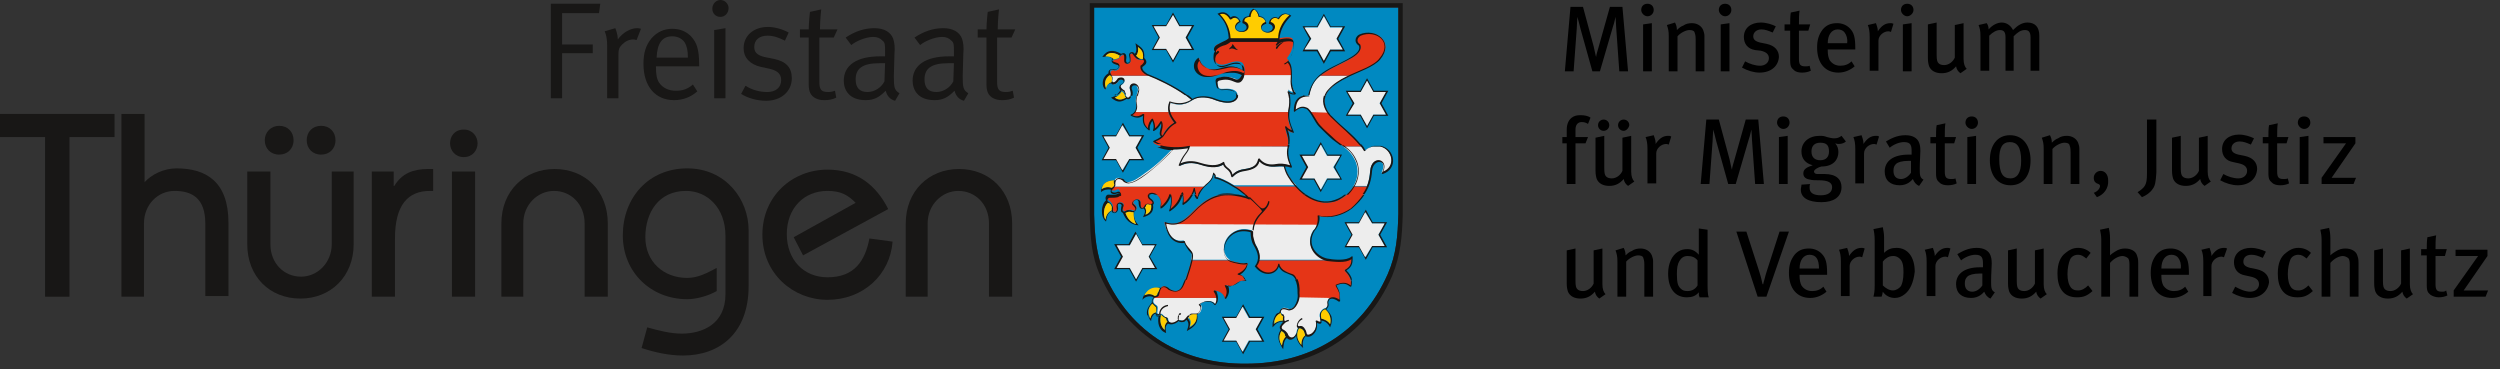 <?xml version="1.0" encoding="utf-8"?>
<!-- Generator: Adobe Illustrator 25.0.0, SVG Export Plug-In . SVG Version: 6.00 Build 0)  -->
<svg version="1.1" id="Ebene_1" xmlns="http://www.w3.org/2000/svg" xmlns:xlink="http://www.w3.org/1999/xlink" x="0px" y="0px"
	 viewBox="0 0 399.4 59" style="enable-background:new 0 0 399.4 59;" xml:space="preserve">
<rect x="0" y="0" width="399.4" height="59" fill="#333333" stroke="none"/>
<style type="text/css">
	.st0{fill:#181716;}
	.st1{fill:#0089C1;}
	.st2{fill:#EDEDED;}
	.st3{fill:#E53517;}
	.st4{fill-rule:evenodd;clip-rule:evenodd;fill:#EDEDED;}
	.st5{fill:#FFCC00;}
</style>
<g>
	<polygon class="st0" points="0,18.2 18.3,18.2 18.3,21.9 11.1,21.9 11.1,47.4 7.2,47.4 7.2,21.9 0,21.9 	"/>
	<path class="st0" d="M19.4,47.4V18.2h3.7v10.9c1.1-1.2,3-2.2,5.1-2.2c4.6,0,8.3,2,8.3,8.7v11.7h-3.7V35.7c0-4.1-2.2-5.2-4.9-5.2
		S23,32.7,23,35.7v11.7H19.4z"/>
	<path class="st0" d="M56.5,27.4V39c0,5.2-3.7,8.7-8.5,8.7c-4.9,0-8.5-3.5-8.5-8.7V27.4h3.7V39c0,3.1,2.2,5.2,4.9,5.2
		c2.6,0,4.9-2.2,4.9-5.2V27.4H56.5z M44.6,20.1c1.4,0,2.3,1,2.3,2.3c0,1.4-1,2.3-2.3,2.3c-1.4,0-2.3-1-2.3-2.3S43.3,20.1,44.6,20.1
		 M51.3,20.1c1.4,0,2.3,1,2.3,2.3c0,1.4-1,2.3-2.3,2.3c-1.4,0-2.3-1-2.3-2.3S49.9,20.1,51.3,20.1"/>
	<path class="st0" d="M59.4,27.4h3.5v2.3H63c1.2-2,3-2.7,5.4-2.7h0.8v3.5h-0.5c-3.5,0-5.6,2.2-5.6,7.6v9.3h-3.7
		C59.4,47.4,59.4,27.4,59.4,27.4z"/>
	<path class="st0" d="M74.1,20.7c1.4,0,2.2,1.1,2.2,2.2s-0.8,2.2-2.2,2.2s-2.2-1.1-2.2-2.2S72.6,20.7,74.1,20.7 M72.2,27.4h3.7v20
		h-3.7V27.4z"/>
	<path class="st0" d="M80.1,47.4V35.7c0-5.2,3.7-8.7,8.5-8.7c4.9,0,8.5,3.5,8.5,8.7v11.7h-3.7V35.7c0-3.1-2.2-5.2-4.9-5.2
		c-2.6,0-4.9,2.2-4.9,5.2v11.7H80.1z"/>
	<path class="st0" d="M114.5,46.5c-1.4,0.8-3.3,1.3-4.7,1.3c-5.8,0-10.3-4.3-10.3-10.2c0-6,4.1-10.7,10.3-10.7
		c6.1,0,9.8,4.9,9.8,9.9v8.9c0,7.5-4.6,11.1-10.5,11.1c-2.2,0-4.5-0.5-6.6-1.2l0.9-3.3c1.8,0.5,3.7,1,5.5,1c3.3,0,7-1.5,7-6.3v-9.3
		c0-4.5-2.9-7.2-6.3-7.2c-4.4,0-6.5,3.5-6.5,7.4s2.9,6.5,6.7,6.5c1.7,0,3.2-0.8,4.7-1.6V46.5z"/>
	<path class="st0" d="M128.3,40.8l-1.5-2.9l9.9-5.5c-1.2-1.2-2.3-1.9-4.5-1.9c-3.8,0-6.5,2.8-6.5,6.9s2.7,6.9,6.5,6.9
		c4.3,0,6-2.6,6.7-6.2l3.7,0.5c-0.4,5.3-4.7,9.3-10.4,9.3c-5.5,0-10.4-4.2-10.4-10.4s4.8-10.4,10.4-10.4c4.7,0,7.8,2.5,9.7,6.3
		L128.3,40.8z"/>
	<path class="st0" d="M144.7,47.4V35.7c0-5.2,3.7-8.7,8.5-8.7c4.9,0,8.5,3.5,8.5,8.7v11.7H158V35.7c0-3.1-2.2-5.2-4.9-5.2
		c-2.6,0-4.9,2.2-4.9,5.2v11.7H144.7z"/>
	<polygon class="st0" points="95.7,2.1 89.8,2.1 89.8,7.1 94.7,7.1 94.7,8.5 89.8,8.5 89.8,15.7 88,15.7 88,0.6 95.9,0.6 	"/>
	<path class="st0" d="M101.7,6.4c-0.1,0-0.3-0.1-0.5-0.1c-0.7,0-1.3,0.3-1.8,0.8s-0.6,0.8-0.6,1.7v6.9H97V7.3C97,5.7,96.6,5,96.6,5
		l1.7-0.5c0,0,0.4,0.9,0.4,1.8c0.8-1.1,2-1.8,3.1-1.8c0.3,0,0.6,0.1,0.6,0.1L101.7,6.4z"/>
	<path class="st0" d="M104.8,10.5v0.3c0,1,0.1,1.8,0.5,2.4c0.6,0.9,1.6,1.3,2.7,1.3s1.9-0.3,2.7-1l0.7,1.1c-1,0.9-2.3,1.4-3.7,1.4
		c-3,0-4.9-2.2-4.9-5.8c0-1.8,0.4-3,1.3-4.1c0.9-1,2-1.5,3.3-1.5c1.2,0,2.2,0.4,3,1.2c0.9,1,1.3,2,1.3,4.6v0.2h-6.9V10.5z
		 M109.4,6.8c-0.4-0.6-1.1-1-2-1c-1.6,0-2.4,1.1-2.5,3.4h5C109.9,8,109.7,7.3,109.4,6.8"/>
	<path class="st0" d="M115.1,2.7c-0.8,0-1.3-0.6-1.3-1.3c0-0.8,0.6-1.4,1.3-1.4c0.7,0,1.3,0.6,1.3,1.3
		C116.4,2.1,115.8,2.7,115.1,2.7 M114.1,15.7V4.8l1.8-0.3v11.2H114.1z"/>
	<path class="st0" d="M122.4,16.1c-1.4,0-2.9-0.4-4-1.1l0.7-1.3c1.1,0.7,2.3,1,3.5,1c1.3,0,2.2-0.7,2.2-1.9c0-1-0.6-1.5-1.8-1.8
		l-1.4-0.3c-1.8-0.4-2.8-1.5-2.8-3c0-2,1.6-3.4,3.9-3.4c1.1,0,2.4,0.4,3.3,0.9l-0.6,1.3c-1-0.5-1.8-0.8-2.8-0.8
		c-1.3,0-2.1,0.7-2.1,1.8c0,0.8,0.4,1.3,1.6,1.6l1.5,0.3c2,0.4,2.9,1.4,2.9,3.1C126.5,14.6,124.8,16.1,122.4,16.1"/>
	<path class="st0" d="M133.2,6h-2.3v7.1c0,1.2,0.3,1.6,1.4,1.6c0.5,0,0.8-0.1,1.1-0.2l0.2,1.1c-0.6,0.3-1.2,0.4-1.9,0.4
		c-0.6,0-1-0.1-1.4-0.3c-0.8-0.4-1.1-1.1-1.1-2.2V6h-1.4V4.7h1.4c0-1.1,0.2-2.8,0.2-2.8l1.8-0.4c0,0-0.2,1.7-0.2,3.2h2.8L133.2,6z"
		/>
	<path class="st0" d="M143,16.1c-0.8-0.2-1.3-0.8-1.5-1.6c-1.1,1.1-1.9,1.5-3.2,1.5c-2.7,0-3.5-1.7-3.5-3.1c0-2.5,2.1-3.9,5.8-3.9
		c0.5,0,0.8,0,0.8,0V8.2c0-1,0-1.4-0.4-1.7c-0.4-0.4-0.8-0.6-1.5-0.6c-1.2,0-2.8,0.7-3.5,1.3L135.1,6c1.5-1,3-1.5,4.6-1.5
		c1.5,0,2.6,0.6,3,1.7c0.2,0.6,0.3,1.4,0.2,2.4l-0.1,3.6c0,1.8,0.1,2.2,0.9,2.7L143,16.1z M140.5,10.1c-2.8,0-3.8,0.9-3.8,2.6
		c0,1.3,0.6,2,1.9,2c1.1,0,2.2-0.7,2.7-1.7l0.1-2.9C141.1,10.1,140.8,10.1,140.5,10.1"/>
	<path class="st0" d="M154,16.1c-0.8-0.2-1.3-0.8-1.5-1.6c-1.1,1.1-1.9,1.5-3.2,1.5c-2.7,0-3.5-1.7-3.5-3.1c0-2.5,2.1-3.9,5.8-3.9
		c0.5,0,0.8,0,0.8,0V8.2c0-1,0-1.4-0.4-1.7c-0.4-0.4-0.8-0.6-1.5-0.6c-1.2,0-2.8,0.7-3.5,1.3L146.1,6c1.5-1,3-1.5,4.6-1.5
		c1.5,0,2.6,0.6,3,1.7c0.2,0.6,0.3,1.4,0.2,2.4l-0.1,3.6c0,1.8,0.1,2.2,0.9,2.7L154,16.1z M151.5,10.1c-2.8,0-3.8,0.9-3.8,2.6
		c0,1.3,0.6,2,1.9,2c1.1,0,2.2-0.7,2.7-1.7l0.1-2.9C152.1,10.1,151.8,10.1,151.5,10.1"/>
	<path class="st0" d="M161.6,6h-2.3v7.1c0,1.2,0.3,1.6,1.4,1.6c0.5,0,0.8-0.1,1.1-0.2l0.2,1.1c-0.6,0.3-1.2,0.4-1.9,0.4
		c-0.6,0-1-0.1-1.4-0.3c-0.8-0.4-1.1-1.1-1.1-2.2V6h-1.4V4.7h1.4c0-1.1,0.2-2.8,0.2-2.8l1.8-0.4c0,0-0.2,1.7-0.2,3.2h2.8L161.6,6z"
		/>
</g>
<g>
	<path class="st1" d="M221.7,43.8c1.4-3.2,1.6-6.1,1.7-9.6v-33h-48.6v33.1c0.1,3.4,0.3,6.3,1.7,9.6c4.2,9.5,12.6,14.3,22.6,14.2
		C209.1,58.1,217.5,53.3,221.7,43.8"/>
	<path class="st0" d="M221.7,43.8c1.4-3.2,1.6-6.1,1.7-9.6v-33h-48.6v33.1c0.1,3.4,0.3,6.3,1.7,9.6c4.2,9.5,12.6,14.3,22.6,14.2
		C209.1,58.1,217.5,53.3,221.7,43.8 M222.4,44.1c-4.3,9.8-13,14.8-23.3,14.6c-10.3,0.1-18.9-4.8-23.3-14.6c-1.5-3.3-1.6-6.3-1.7-9.8
		V0.5h50v33.8C224,37.7,223.8,40.7,222.4,44.1"/>
	<path class="st0" d="M214.5,7.9l-1-1.8l1-1.8h-2l-1-1.8l-1,1.8h-2l1,1.8l-1,1.8h2l1,1.8l1-1.8C212.5,7.9,214.5,7.9,214.5,7.9z
		 M214.9,8.2h-2.3l-1.1,2l-1.1-2h-2.3l1.1-2l-1.1-2h2.3l1.1-2l1.1,2h2.3l-1.1,2L214.9,8.2z"/>
	<polygon class="st2" points="214.5,7.9 212.5,7.9 211.5,9.7 210.5,7.9 208.4,7.9 209.5,6.2 208.4,4.4 210.5,4.4 211.5,2.6 
		212.5,4.4 214.5,4.4 213.5,6.2 	"/>
	<path class="st0" d="M221.4,18.3l-1-1.8l1-1.8h-2l-1-1.8l-1,1.8h-2l1,1.8l-1,1.8h2l1,1.8l1-1.8H221.4z M221.8,18.5h-2.3l-1.1,2
		l-1.1-2H215l1.1-2l-1.1-2h2.3l1.1-2l1.1,2h2.3l-1.1,2L221.8,18.5z"/>
	<polygon class="st2" points="221.4,18.3 219.4,18.3 218.4,20.1 217.4,18.3 215.3,18.3 216.4,16.5 215.3,14.7 217.4,14.7 
		218.4,12.9 219.4,14.7 221.4,14.7 220.4,16.5 	"/>
	<path class="st0" d="M214.1,28.5l-1-1.8l1-1.8h-2l-1-1.8l-1,1.8h-2l1,1.8l-1,1.8h2l1,1.8l1-1.8H214.1z M214.4,28.7h-2.3l-1.1,2
		l-1.1-2h-2.3l1.1-2l-1.1-2h2.3l1.1-2l1.1,2h2.3l-1.1,2L214.4,28.7z"/>
	<polygon class="st2" points="214.1,28.5 212,28.5 211,30.3 210,28.5 208,28.5 209,26.7 208,24.9 210,24.9 211,23.1 212,24.9 
		214.1,24.9 213,26.7 	"/>
	<path class="st0" d="M221.2,39.3l-1-1.8l1-1.8h-2l-1-1.8l-1,1.8h-2l1,1.8l-1,1.8h2l1,1.8l1-1.8H221.2z M221.6,39.5h-2.3l-1.1,2
		l-1.1-2h-2.3l1.1-2l-1.1-2h2.3l1.1-2l1.1,2h2.3l-1.1,2L221.6,39.5z"/>
	<polygon class="st2" points="221.2,39.3 219.2,39.3 218.1,41.1 217.1,39.3 215.1,39.3 216.1,37.5 215.1,35.7 217.1,35.7 
		218.1,33.9 219.2,35.7 221.2,35.7 220.2,37.5 	"/>
	<path class="st0" d="M201.6,54.4l-1-1.8l1-1.8h-2l-1-1.8l-1,1.8h-2l1,1.8l-1,1.8h2l1,1.8l1-1.8H201.6z M202,54.6h-2.3l-1.1,2
		l-1.1-2h-2.3l1.1-2l-1.1-2h2.3l1.1-2l1.1,2h2.3l-1.1,2L202,54.6z"/>
	<polygon class="st2" points="201.6,54.4 199.5,54.4 198.5,56.2 197.5,54.4 195.5,54.4 196.5,52.6 195.5,50.8 197.5,50.8 198.5,49 
		199.5,50.8 201.6,50.8 200.6,52.6 	"/>
	<path class="st0" d="M184.5,42.8l-1-1.8l1-1.8h-2l-1-1.8l-1,1.8h-2l1,1.8l-1,1.8h2l1,1.8l1-1.8H184.5z M184.9,43h-2.3l-1.1,2
		l-1.1-2H178l1.1-2l-1.1-2h2.3l1.1-2l1.1,2h2.3l-1.1,2L184.9,43z"/>
	<polygon class="st2" points="184.5,42.8 182.5,42.8 181.5,44.6 180.5,42.8 178.4,42.8 179.4,41 178.4,39.2 180.5,39.2 181.5,37.4 
		182.5,39.2 184.5,39.2 183.5,41 	"/>
	<path class="st0" d="M182.4,25.4l-1-1.8l1-1.8h-2l-1-1.8l-1,1.8h-2l1,1.8l-1,1.8h2l1,1.8l1-1.8H182.4z M182.8,25.6h-2.3l-1.1,2
		l-1.1-2H176l1.1-2l-1.1-2h2.3l1.1-2l1.1,2h2.3l-1.1,2L182.8,25.6z"/>
	<polygon class="st2" points="182.4,25.4 180.4,25.4 179.3,27.2 178.3,25.4 176.3,25.4 177.3,23.6 176.3,21.8 178.3,21.8 179.3,20 
		180.4,21.8 182.4,21.8 181.4,23.6 	"/>
	<path class="st0" d="M190.4,7.8l-1-1.8l1-1.8h-2l-1-1.8l-1,1.8h-2l1,1.8l-1,1.8h2l1,1.8l1-1.8H190.4z M190.8,8h-2.3l-1.1,2l-1.1-2
		H184l1.1-2L184,4h2.3l1.1-2l1.1,2h2.3l-1.1,2L190.8,8z"/>
	<polygon class="st2" points="190.4,7.8 188.4,7.8 187.4,9.6 186.3,7.8 184.3,7.8 185.3,6 184.3,4.2 186.3,4.2 187.4,2.4 188.4,4.2 
		190.4,4.2 189.4,6 	"/>
	<path class="st3" d="M206.3,12.1h-7.7c0-0.1,0-0.1,0.1-0.2c0.1-0.3,0.2-0.7,0.1-1.1c-0.1-0.6-0.3-1-1.2-1c-1,0-1.8,0.7-2.7,0.5
		c-1-0.2-0.9-1.3-0.8-1.7c0-0.2,0.1-0.4,0.2-0.5c0,0-0.1,0-0.1-0.1c-0.2-0.1-0.1-0.3-0.1-0.5c0.1-0.4,0.5-0.4,0.9-0.6
		c0.3-0.2,0.9-0.3,1.4-0.8h8c0,0,1.8-0.4,2.1,0.1c0.1,0.5,0.3,1.5-0.9,3.1C206.2,10,206.3,10.8,206.3,12.1"/>
	<path class="st2" d="M186.7,17.9c-0.1-0.5-0.1-1,0.1-1.5c2.3,0.8,3.3-0.2,4-0.6c1-0.4,2.3-0.3,3.1,0.1c2.5,1,3.6,0.3,3.8-0.4
		c0.1-0.6-0.1-1.5-2.4-1.3c-0.3,0-0.4,0-0.6-0.2c-0.1-0.2-0.3-0.8-0.2-1.2c0.1-0.2,0.1-0.2,0.2-0.3c1.2-0.4,1.8-0.2,2.7,0.1
		c0.6,0.3,0.9,0,1.2-0.6h7.7v0.2c-0.2,1.6,0.6,2.5,0.6,2.5c-0.4,0-0.7,0-1.1-0.4c0.3,1.4,0.3,2.3,0.1,3.5v0.1H186.7z"/>
	<path class="st4" d="M205.8,23.4c0,0.1,0,0.1,0,0.2c-0.2,0.9,0,2,0.5,3.1c-0.9-0.3-1.9-0.4-2.4-0.3c-1.2,0.1-2-0.1-2.8-1
		c-0.1,1-0.8,1.4-2.2,1.6c-0.9,0.1-1.5,0.4-2.1,1.1c-0.2-1.3-1.1-1.1-1.4-2.1c-0.6,0.4-1.6,0.8-3.8,0.1c-1.3-0.4-2.3-0.3-3.3,0.2
		c0.5-1.6,1.3-1.9,1.5-3h-0.1h0.1L205.8,23.4L205.8,23.4z"/>
	<path class="st3" d="M197.2,29.8h9.9c1.6,1.8,3.6,2.9,5.7,2.5c1.4-0.3,2.7-1.2,3.4-2.5h2.3c-0.5,1.3-1.4,2.4-2.6,3.5
		c-1.5,1.1-3.6,1.7-5.3,1.2c0.1,0.6,0,1.1-0.2,1.5h-24.3c0-0.2,0-0.3-0.1-0.5c2.4,0.9,3.6-0.8,5.3-2.4c1.6-1.5,3.2-2.1,4.8-2
		c1.1,0,2.9,0.4,3.4,0.7C199,31.1,198.1,30.3,197.2,29.8"/>
	<path class="st2" d="M210.4,35.9c-0.1,0.4-0.3,0.7-0.6,0.9c-1.4,2.3,0.3,4.2,2.1,4.6c0.3,0,0.7,0.1,1.1,0.1h-11.9
		c0.2-0.7,0.1-1.5-0.6-2.6c-0.6-0.9-0.5-2.1-0.5-2.1c-0.7-0.2-1.7-0.4-2.8,0.2c-2.3,1.3-1.9,3.9-0.7,4.5h-6.2
		c0.1-0.4,0.1-0.8,0.1-1.1c-0.1-0.5-0.9-0.9-1.3-2c-1.4,0.3-2.6-0.7-3-2.6L210.4,35.9L210.4,35.9z"/>
	<path class="st3" d="M201.1,41.6H213c1.1,0.1,2.3,0.1,2.9-0.5c0.1,0.8,0,1.4-1.1,2.1c1,1,1.1,1.7,1,2.6c-0.8-0.7-1.5-0.6-2.4-0.2
		c0.6,0.9,0.7,1.3,0.6,2.5c-0.6-0.6-1.2-0.6-1.6-0.4h-4.9c0-0.2,0.1-0.5,0-0.8c0-1.8-0.5-2.7-1-3s-1.9-0.6-2.2-1.7
		c-0.2,1.6-2.3,2.2-3.6,0.3C200.9,42.1,201.1,41.9,201.1,41.6"/>
	<path class="st2" d="M212.4,47.6c-0.1,0.1-0.2,0.1-0.2,0.2c-0.3,0.6,0.3,0.7-0.4,1.4c-0.7,0.1-1.2,1-0.9,1.6c0.3,0.5,0,0.9-0.7,0.5
		c0.2,0.7,0,1.6-0.7,2.1c-1.2,0.6-0.8-0.2-1.2-0.7c-0.4-0.6-0.9-0.4-0.9-0.4c-0.1,0.1-0.3,0.7-0.3,0.9c-0.4,1.1-1.3,1.3-1.6,0.4
		c-0.1-0.4-0.6-0.8-0.8-0.9c-0.6-0.5,0.2-1,0.5-1.3c-0.3-0.1-0.2-0.4-0.2-0.8c-0.1-0.4-0.4-0.7-0.4-0.8c0.1-0.7,0.5-0.8,1.4-0.4
		c0.4-0.1,0.6-0.1,1-0.6c0.1-0.1,0.4-0.6,0.5-1.3L212.4,47.6L212.4,47.6z"/>
	<path class="st2" d="M194.5,47.6c0,0.4-0.1,0.8-0.3,1c-0.3-0.3-0.5-0.5-1.2-0.5c-0.5,0-1.3,0.4-1.3,0.5c0.2,0.1,0.3,0.3,0.3,0.5
		c-0.2,1.6-1.3,0.9-1.6,1.1c-0.3,0.2-0.4,0.7-1,1c-0.7,0.1-0.9-0.1-0.9-0.1c-0.6,0.6-1.8,1-1.9-0.3c-0.3,0.1-0.7-0.3-1-0.7
		c-0.2,0.2-0.4,0.4-0.7-0.1c0-0.4,0.2-1-0.1-1.2c-0.5-0.3-0.7-0.6-0.4-1.1c0,0,0-0.1,0.1-0.1C184.5,47.6,194.5,47.6,194.5,47.6z"/>
	<path class="st3" d="M190.3,41.6h6.2c0.1,0,0.1,0.1,0.2,0.1c1.1,0.3,2.2,0.5,2.6,0.3c0.1,0.8-0.9,1.6-1.5,1.8
		c0.5,0.1,0.9,0.2,1.1,1.1c-0.5-0.2-1.1,0.1-1.4,0.4c-0.4,0.3-1,0.6-1.6,0.2c0.3,0.7,0.4,1.3-0.2,2.2c-0.3-1.1-1.2-1.2-1.7-1.3
		c0.3,0.4,0.4,0.8,0.4,1.2h-10.2c0.3-0.3,0.8-0.1,0.9-0.6c0.2-1.4,0.9-1.6,1.7-0.8c1.1,0.6,1.7,0.2,2.1-0.4
		C189.1,45.4,190,43.2,190.3,41.6"/>
	<path class="st3" d="M177.8,29.8h14.6c-0.5,0.5-1.1,1.3-1.1,1.9c-0.4-0.3-0.3-0.7-0.5-1.5c-0.3,1.1-1,1.9-1.8,2.4
		c0.1-0.7,0.1-1.3-0.1-1.8c-0.4,1.6-1.3,2.3-2,2.9c0.3-0.6,0.4-1.9,0.1-2.7c-0.2,1.1-1.3,2.1-1.6,2.2c0-0.4,0.3-1.3-0.5-2
		c-1.2-0.8-1.7,0.1-1.1,0.6c0.7,0.5,0.6,0.9-0.1,0.9c-0.2-0.1-0.5-0.1-0.6,0.1c-0.4,0.6-1,0.7-0.9-0.6c-0.2-0.7-1.3-0.3-1.1,0.3
		l0.2,0.2c0.5,0.4,0.3,1.1-0.3,0.9c-0.3-0.2-0.8-0.1-1.1,0.1c-0.6,0.2-0.6-0.4-0.4-1c0.1-0.4-1.1-0.7-0.9,0.3c0.2,0.9-1,1.3-0.8,0.1
		c0.1-0.2-0.2-0.9-0.7-1.1c-0.3-0.3-0.1-0.9,0.3-0.8c0.4,0.1,0.8,0.1,1.2-0.1c0.5-0.2,0.4-1.1-0.2-0.8c-0.7,0.4-1.3-0.1-0.8-0.5
		C177.6,30,177.7,29.9,177.8,29.8"/>
	<path class="st2" d="M181.3,17.9c0.3-0.4,0.3-0.9,0.2-1.4c-0.2-0.8,0.3-1.8,0.3-2.1c0-1.2-1.5-1.2-1.3-0.2c0.4,1.1-0.1,1.9-0.6,1.2
		l-0.2-0.6c-0.8-0.5-1-1-0.4-1.3c0.8-0.6,0.1-1.1-0.5-0.7c-0.5,0.8-1,0.8-1.1,0.5c-0.1-0.2,0.1-0.4,0-0.9c0-0.1-0.2-0.3-0.2-0.3h6.1
		c2.1,0.8,5.1,2.4,6.8,3.9c-0.7,0.4-1.7,1-3.6,0.4c-0.1,0.5-0.2,1-0.1,1.5H181.3z"/>
	<path class="st3" d="M181.3,17.9h5.3c0.1,0.5,0.4,1.1,1,1.8c-0.9,0.4-1.6,1.3-1.9,2c0,0.1-0.1,0.1-0.1,0.2
		c-0.8-0.4,0.3-1.5-0.2-2.4c-0.4,0.7-0.8,1.1-1.1,1.3c0.2-0.6,0-1.2-0.2-1.8c-0.3,0.3-0.6,0.9-0.6,1.6c-0.8-0.7-1-1.1-0.8-2.4
		c-0.7,0.5-1.2,0.5-2,0.1C181,18.3,181.2,18.1,181.3,17.9"/>
	<path class="st3" d="M191.6,9.3c0.1,0.7,0.5,1.1,1.1,1.5c1.4,0.8,2.7-0.2,4.1-0.1c0.5,0,1.3,0.2,2,0.7c0,0.2,0,0.4-0.1,0.5
		c-1-0.6-1.7-0.5-2.9-0.3c-0.6,0.1-1.7,0.7-2.9,0.7c-0.8,0-1.6-0.4-1.8-1.2C190.9,10.2,191.2,9.6,191.6,9.3"/>
	<path class="st5" d="M194.7,2.3c0.8-0.4,1.4,0,1.9,0.8c0.5-0.5,1.3-0.2,1.4,0.5c-1.1,0.4-0.8,1.5,0.3,1.5c1.2,0,1.3-1.2,0.3-1.5
		c0-0.4,0.3-0.9,1-0.9c0-0.6,0.4-1.1,0.7-1.2c0.4,0.2,0.7,0.6,0.8,1.2c0.7,0,1.1,0.6,1.1,1c-1.2,0.3-0.8,1.5,0.3,1.5
		c1,0,1.4-1.2,0.3-1.5c0-0.7,0.9-1.1,1.4-0.7c0.6-0.9,1.3-0.9,1.9-0.5c-1.5,1.4-1.8,2.9-1.8,3.9h-7.8C196.4,4.6,195.8,3.3,194.7,2.3
		"/>
	<path class="st2" d="M216.2,29.8c0.7-1.2,0.9-2.6,0.4-3.9c-0.5-1.2-1.1-1.8-2-2.5h2.9c0.2,0.2,0.3,0.5,0.5,0.7
		c0.4-0.4,0.9-0.6,1.4-0.7h1.1c0.6,0.1,1.1,0.4,1.4,0.9c0.7,1,0.7,2.8-1.2,3.3c1.2-2.2-1.6-2.8-1.8-0.3c-0.1,0.9-0.2,1.7-0.5,2.4
		h-2.2V29.8z"/>
	<path class="st3" d="M209.4,17.9h2.7c0.2,0.2,0.4,0.5,0.6,0.7c1.8,1.9,3.4,2.8,4.8,4.8h-2.9c-0.9-0.7-2.1-1.5-3.8-3.3
		C210.4,19.6,209.9,18.6,209.4,17.9"/>
	<path class="st2" d="M209.4,17.9c-0.2-0.3-0.4-0.5-0.6-0.6c-0.5-0.2-1.1-0.3-1.9,0.4c0.1-1.7,0.6-2.4,2.2-2.4
		c0.4-1.7,1-2.5,1.7-3.1l0.1-0.1h4.7c-1.1,0.5-2.4,1.2-3.3,2.3c-1,1.1-0.9,2.4-0.1,3.6L209.4,17.9L209.4,17.9z"/>
	<path class="st3" d="M215.6,12.1h-4.7c1.6-1.3,4.2-2.1,5.7-3.3c0.8-0.6,0.8-1.2,0.7-1.6c-0.9-0.6-0.4-1.4,0.1-1.6
		c0.9-0.4,2-0.5,3,0.2c0.8,0.5,1.6,1.9,0.1,3.6c-1,1.2-3.4,2-4.4,2.5C216,11.9,215.8,12,215.6,12.1"/>
	<path class="st0" d="M196.9,7c0.2,0.2,0.4,0.7,0.9,1c-0.5,0-0.9-0.5-1.4-0.1C196.3,7.6,196.9,7.5,196.9,7"/>
	<path class="st0" d="M203.9,7.5c-0.2,0.3,0.1,0.4,0.2,0.2c0.1-0.2,0.3-0.5,1-1C204.5,6.8,203.9,7.4,203.9,7.5"/>
	<path class="st0" d="M201.1,32.9c0.1,0.1,0.4,0.4,0.6,0.4c0.6,0,0.9-1,0.9-1.1s0.2-0.1,0.2,0c0,0.4-0.2,0.7-0.4,1
		c-0.2,0.2-0.3,0.4-0.5,0.6c-0.7,0.7-1.5,1.6-1.6,2.9c0,0.2-0.2,0.1-0.2,0c0.1-1.3,0.7-2.1,1.5-2.9c0.1-0.2-0.8-1-0.9-1.1
		c-0.3-0.3-0.7-0.7-1.1-1c-0.1-0.1,0-0.3,0.1-0.2C200.2,32,200.8,32.6,201.1,32.9"/>
	<path class="st3" d="M190,23.4c-1.9,0.4-4.3,0.4-5.8-0.6c0.5-0.2,1.2-0.6,1.5-1.1c0.4-0.6,1-1.6,1.9-2c-0.6-0.7-0.9-1.3-1-1.8h19.2
		c-0.1,0.9,0,1.7,0.7,3.3c-0.4-0.1-0.8-0.3-1.2-0.7c0.2,0.7,0.6,1.6,0.5,2.9C205.8,23.4,190,23.4,190,23.4z"/>
	<path class="st2" d="M193.8,27.7c-0.1,1-0.8,1.5-1.2,1.9l-0.1,0.1l-0.1,0.1h-14.6l0.1-0.1c0-0.1,0.1-0.2,0.1-0.2
		c-0.1-0.9,0.4-1.4,1.3-0.9c0,0,0.3,0.5,0.9,0.5c0.9-0.1,1.6-0.6,2.8-1.5c1.9-1.3,3.2-2.7,4-3.5c0.2-0.2,0.3-0.3,0.4-0.4
		c0.8,0,1.7-0.1,2.5-0.2h0.1c-0.3,1-1,1.3-1.5,3c1-0.5,2-0.6,3.3-0.2c2.2,0.7,3.2,0.3,3.8-0.1c0.2,1,1.2,0.8,1.3,2.1
		c0.6-0.7,1.2-0.9,2.1-1.1c1.3-0.2,2-0.7,2.2-1.6c0.8,0.9,1.6,1.1,2.8,1c0.3,0,0.7,0,1.2,0l0,0l0,0l0,0l0,0l0,0l0,0l0,0v0.1
		c0.1,0.3,0.2,0.7,0.5,1.1c0.1,0.1,0.1,0.2,0.2,0.3c0.3,0.5,0.7,1,1.1,1.4l0.1,0.1h-9.9l-0.2-0.1c-1.1-0.7-2.3-1.2-2.9-1.3
		C194.2,27.9,193.8,27.7,193.8,27.7"/>
	<path class="st3" d="M177.5,12.1c0,0-0.1-0.1-0.1-0.2c-0.1-0.5,0.2-0.8,0.8-0.6c0.6-0.1,0.9-0.6,0.5-0.9c-0.3-0.1-0.9-0.2-0.9-0.5
		c0-0.5,0.5-0.3,0.8-0.5c0.4-0.2,0.3-0.5,0.8-0.6c0.4-0.1,0.5,0.5,0.4,0.9c0,0.8,0.7,0.5,0.8,0.2c0.1-0.8-0.4-1.2,0.2-1.3
		c0.3-0.1,0.5,0.7,1,0.9s0.8-0.1,1.1,0.2c0.3,0.5,0,0.6-0.5,1.1c0,0.1-0.2,0.6,0.9,1.2c0.1,0,0.3,0.1,0.3,0.1S177.5,12.1,177.5,12.1
		z"/>
	<path class="st0" d="M183.5,50.3c0.1,0.2,0.1,0.4,0.2,0.6c0.1-0.2,0.1-0.4,0.3-0.6h0.3c-0.2,0.2-0.4,0.6-0.4,1
		C183.6,51,183.4,50.6,183.5,50.3L183.5,50.3z M185.7,50.3c0.3,0.3,0.5,0.4,0.7,0.4c0,0,0.1,0,0.1,0.1c0.1,1,1,0.9,1.7,0.3
		c-0.1-0.2,0-0.5,0-0.7h0.2c-0.1,0.2-0.1,0.5-0.1,0.7c0.2,0.2,0.6,0.1,0.7,0.1c0.4-0.2,0.5-0.5,0.8-0.8h0.4
		c-0.2,0.1-0.2,0.2-0.4,0.4v0.1c0.4,0.5,0.4,0.8,0.2,1.5c0.7-0.4,1.2-0.9,1.1-2h0.2c0.1,1.3-0.5,1.8-1.7,2.5c0.3-0.9,0.4-1.2,0-1.8
		c-0.1,0.1-0.3,0.2-0.4,0.3c-0.3,0.1-0.7,0.1-0.9-0.1c-0.4,0.4-1.2,0.7-1.7,0.4c-0.5,0.4-0.4,0.9-0.3,1.5c-1.2-0.4-1.4-1.7-1.2-2.7
		c-0.1,0.1-0.3,0.1-0.5-0.1h1.1V50.3z M204.2,50.3c-0.4,0.3-0.6,0.7-0.7,1.2c0,0.1,0,0.2,0,0.3c0.4-0.4,0.8-0.5,1.4-0.5
		c-0.1-0.2,0-0.5,0-0.7c0-0.1-0.1-0.3-0.2-0.4h0.3c0.1,0.1,0.1,0.2,0.2,0.4l0,0c0,0.2-0.1,0.6,0.1,0.7c0.2-0.1,0.4-0.2,0.6-0.2v0.2
		c-0.1,0-0.3,0.1-0.5,0.2c-0.3,0.3-0.9,0.7-0.5,1.1c0.3,0.1,0.8,0.5,0.9,0.9c0.3,0.6,1,0.6,1.4-0.4c0-0.1,0.1-0.5,0.2-0.7
		c-0.5-0.1-0.1-1.3,0.6-1.6l0.1,0.2c-0.3,0.1-0.6,0.4-0.7,0.7c-0.1,0.1-0.1,0.4,0.1,0.4h0.1c0.4-0.1,0.7,0.1,0.9,0.5
		c0.4,0.5,0,1.2,1,0.7c0.7-0.5,0.9-1.3,0.7-2c0-0.1,0.1-0.1,0.2-0.1c0.3,0.2,0.5,0.2,0.6,0.2c0-0.1-0.1-0.3-0.1-0.5
		c0-0.3,0-0.5,0-0.7h0.2c0,0.2,0,0.5,0,0.7c0.5,0.1,1.1,0.4,1.4,0.9c0.1-0.5,0.1-1-0.1-1.5h0.2c0.3,0.6,0.2,1.3-0.1,2
		c-0.4-0.8-0.9-1-1.4-1.1c0.1,0.4,0,0.7-0.7,0.4c0.1,0.7-0.1,1.5-0.8,2c-0.3,0.2-0.7,0.3-1,0.1c-0.4,0.4-0.6,1.1-0.4,1.9
		c-0.6-0.5-1.1-1.3-1.1-2c-0.4,0.7-1.1,0.9-1.5,0.4c-0.5,0.4-0.5,1-0.6,1.8c-0.7-1.1-1.1-2-0.4-3.1c-0.4-0.5,0.1-0.9,0.4-1.3
		c-0.7,0-1.1,0.2-1.5,0.7l-0.2,0.2V52c0-0.2,0-0.5,0.1-0.7c0.1-0.5,0.3-0.9,0.6-1.2h0.2V50.3z M185.5,50.3c-0.3,1,0,2,0.6,2.4
		c-0.1-0.4,0-1,0.4-1.3c-0.1-0.1-0.2-0.3-0.2-0.5C186.1,50.8,185.8,50.6,185.5,50.3 M207.5,52.5c-0.5,1-0.2,1.9,0.4,2.6
		c0-0.7,0.2-1.2,0.6-1.5v-0.1c-0.1-0.2-0.1-0.4-0.2-0.6C208.1,52.6,207.8,52.4,207.5,52.5 M204.7,52.9c-0.5,0.9-0.3,1.7,0.1,2.3
		c0.1-0.6,0.2-1,0.6-1.4c0-0.1-0.1-0.1-0.1-0.2C205.3,53.3,205,53,204.7,52.9"/>
	<path class="st0" d="M189.5,44.6c-0.2,0.6-0.4,1-0.5,1.2c-0.4,0.7-1.1,1.1-2.3,0.5c-0.7-0.7-1.3-0.6-1.5,0.7
		c-0.1,0.7-0.8,0.3-1,0.8c-0.2,0.4,0,0.7,0.4,1c0.4,0.2,0.1,0.9,0.1,1.2c0.2,0.3,0.3,0.2,0.5,0.1c0-0.5,0.4-1.3,1.4-1.4v0.2
		c-0.9,0.2-1.2,0.8-1.2,1.2c0.1,0.1,0.1,0.2,0.2,0.2h-0.9c0,0-0.1-0.1-0.1-0.2c-0.1,0-0.2,0.1-0.3,0.2H184c0.2-0.2,0.4-0.3,0.6-0.4
		c0-0.3,0.1-0.8-0.1-0.9c-0.2-0.1-0.4-0.3-0.5-0.4c-0.6,0.6-0.7,1.2-0.5,1.8h-0.2c-0.2-0.6,0-1.3,0.7-2c0-0.2,0-0.4,0.1-0.6
		c0.1-0.1,0.1-0.2,0.2-0.3c-0.5-0.3-1.3-0.2-1.8,0.4c0.2-1.2,1.4-2.3,3-1.9c0.4-0.4,0.9-0.3,1.4,0.2c1,0.6,1.6,0.2,1.9-0.4
		c0.1-0.1,0.2-0.5,0.5-1.1L189.5,44.6L189.5,44.6z M199,44.6c0,0.1,0.1,0.1,0.1,0.2c0,0,0,0.1-0.1,0.1c-1.1-0.3-1.6,1.1-2.8,0.7
		c0.2,0.6,0.3,1.2-0.3,2.1c-0.1,0.1-0.2,0-0.2,0c-0.2-0.8-0.7-1.1-1.4-1.2c0.3,0.6,0.5,1.6-0.1,2.2c-0.1,0.1-0.2,0-0.2,0
		c-0.2-0.3-0.4-0.5-1.2-0.5c-0.4,0-0.9,0.2-1.1,0.4c0.2,0.1,0.2,0.3,0.2,0.5c-0.1,0.6-0.3,0.9-0.6,1.1v0.1h-0.2l0,0
		c-0.2,0-0.4,0-0.6,0c-0.1,0-0.2,0-0.3,0H190c0.1-0.1,0.2-0.2,0.4-0.2s0.5,0,0.7,0c0.3,0,0.6-0.2,0.7-0.9c0-0.2-0.1-0.3-0.2-0.4
		l-0.1-0.1c0.1-0.2,0.9-0.6,1.4-0.6c0.7,0,1,0.2,1.2,0.5c0.4-0.6,0.2-1.5-0.2-2c0,0,0-0.2,0.1-0.2c0.8,0.2,1.4,0.3,1.7,1.2
		c0.4-0.8,0.3-1.3,0-1.9c-0.1-0.1,0-0.2,0.2-0.1c1.1,0.6,1.6-0.8,2.8-0.7v-0.1h0.3V44.6z M207.3,44.6c0.2,0.5,0.4,1.2,0.3,2.2
		c0.1,0.8-0.1,1.5-0.6,2.2c-0.4,0.5-0.6,0.5-1,0.6h-0.1c-0.9-0.3-1.2-0.3-1.3,0.3c0,0.1,0.1,0.2,0.2,0.4h-0.3c0-0.1-0.1-0.1-0.1-0.2
		c-0.1,0.1-0.2,0.1-0.3,0.2h-0.3c0.2-0.2,0.4-0.3,0.6-0.4c0.2-0.8,0.7-0.8,1.5-0.5c0.4-0.1,0.6-0.1,0.9-0.5c0.4-0.6,0.6-1.3,0.5-2
		c0-1-0.1-1.7-0.4-2.2L207.3,44.6L207.3,44.6z M215.9,44.6c0.1,0.4,0.1,0.7,0,1.1c0,0.1-0.1,0.1-0.2,0.1c-0.7-0.6-1.3-0.6-2.2-0.2
		c0.5,0.9,0.6,1.3,0.6,2.5c0,0-0.1,0.1-0.2,0.1c-0.4-0.3-1.3-0.8-1.6-0.2c-0.3,0.5,0.3,0.7-0.4,1.4c0.3,0.3,0.5,0.6,0.7,0.9h-0.2
		c-0.1-0.3-0.3-0.6-0.6-0.8c-0.5,0.2-0.6,0.5-0.7,0.8h-0.2c0-0.2,0-0.3,0.1-0.4c0.2-0.3,0.5-0.6,0.8-0.6c0.6-0.6,0-0.8,0.4-1.4
		c0.4-0.7,1.3-0.4,1.8,0c0.1-1-0.1-1.3-0.6-2.2c0,0,0-0.1,0-0.2c0.9-0.4,1.6-0.5,2.4,0.1C215.8,45.3,215.8,45,215.9,44.6L215.9,44.6
		L215.9,44.6z M188.3,50.3c0-0.1,0.1-0.2,0.2-0.3l0.2,0.1c0,0.1-0.1,0.1-0.1,0.2H188.3z M185.3,46c-1.3-0.3-2.1,0.4-2.5,1.2
		c0.6-0.3,1.1-0.3,1.7,0.1c0.2-0.1,0.4-0.1,0.4-0.4C185.1,46.6,185.2,46.3,185.3,46"/>
	<path class="st0" d="M179,31.1c0,0.2-0.2,0.3-0.4,0.4c-0.4,0.1-0.8,0.1-1.3,0.1c-0.3,0-0.5,0.4-0.3,0.6c0.5,0.2,0.9,0.9,0.8,1.2
		c-0.1,1,0.8,0.5,0.6-0.2c-0.2-1.2,1.2-0.9,1.1-0.3c-0.1,0.3-0.4,1,0.2,0.9c0.3-0.3,0.9-0.3,1.2-0.1c0.5,0.1,0.7-0.3,0.2-0.8
		l-0.2-0.2l0,0c-0.2-0.8,1.1-1.2,1.3-0.4l0,0c0,1.3,0.4,1.1,0.7,0.5c0.2-0.3,0.5-0.3,0.8-0.2c0.4,0,0.7-0.2,0-0.7
		c-0.3-0.2-0.4-0.5-0.3-0.8h0.3c-0.2,0.2-0.1,0.4,0.1,0.6c0.5,0.3,0.7,0.8,0.4,1c0.2,1.1-0.4,1.7-1.6,2c0.3-0.6,0.5-1,0.1-1.4
		c-0.4,0.2-0.8,0-0.8-1.1c-0.1-0.5-1-0.2-0.9,0.3l0.2,0.2c0.5,0.4,0.4,0.9,0,1.1c-0.1,0.9,0,1.4,0.7,2.2c-1.3-0.1-2.1-0.9-2.5-2
		c-0.5-0.1-0.3-0.8-0.2-1.2c0-0.2-0.8-0.6-0.6,0.3c0.2,0.9-0.8,1.3-1,0.6c-0.6,0.3-0.8,0.9-0.9,1.7l-0.2-0.2
		c-0.6-0.6-0.7-2.4,0.2-3.2c-0.2-0.4,0-1,0.5-0.9c0.3,0,1.2,0.1,1.4-0.2h0.4V31.1z M184.9,31.1L184.9,31.1c0.6,0.6,0.7,1.2,0.6,1.9
		c0.4-0.3,1.1-1.1,1.3-1.9h0.3c0.2,0.7,0.1,1.6-0.1,2.3c0.6-0.5,1.3-1.2,1.6-2.3h0.4c0.1,0.4,0.1,0.8,0.1,1.3
		c0.5-0.3,0.9-0.8,1.2-1.3h0.3c-0.4,0.7-0.8,1.2-1.5,1.6c-0.1,0.1-0.2,0-0.2-0.1c0.1-0.5,0.1-1,0-1.4c-0.4,1.4-1.2,2-1.9,2.5
		c-0.1,0.1-0.3,0.1-0.2-0.1c0.2-0.5,0.4-1.5,0.2-2.2c-0.3,1-1.2,1.8-1.5,1.9c-0.2,0-0.1-0.1-0.1-0.1c0-0.3,0.1-0.6,0.1-0.9
		c0-0.3-0.2-0.7-0.5-1.1c-0.1-0.1-0.2-0.1-0.3-0.2L184.9,31.1L184.9,31.1z M191.1,31.1c0,0.2,0.1,0.3,0.2,0.4c0-0.1,0.1-0.2,0.1-0.4
		h0.2c-0.1,0.2-0.2,0.4-0.2,0.6c0,0.1-0.2,0.1-0.2,0.1c-0.2-0.2-0.3-0.4-0.4-0.7H191.1z M197.9,31.1c0.4,0.1,0.9,0.2,1.2,0.3
		c-0.1-0.1-0.2-0.2-0.3-0.3h0.3c0.2,0.2,0.4,0.4,0.6,0.6l-0.1,0.2c-0.5-0.3-2.2-0.7-3.3-0.7c-1.6,0-3.1,0.5-4.8,2
		c-1.5,1.4-2.8,3.3-5.2,2.5c0.2,1.4,1.1,3.2,2.9,2.8c0,0,0.1,0,0.1,0.1c0.2,0.7,0.7,1,1.1,1.6c0.3,0.4,0.2,1,0.1,1.5
		c-0.2,0.9-0.6,2.1-0.9,3h-0.2c0.3-0.9,0.7-2.1,0.9-3c0.1-0.4,0.1-0.8,0.1-1s-0.4-0.6-0.5-0.7c-0.2-0.3-0.5-0.7-0.7-1.2
		c-2,0.3-2.9-1.6-3.1-3.2c0-0.2,0.1-0.1,0.1-0.1c1.7,0.6,2.8-0.1,4-1.2c0.4-0.4,0.8-0.8,1.2-1.2c1.1-1,2.1-1.6,3.2-1.9L197.9,31.1
		L197.9,31.1z M208.7,31.1c1.2,0.8,2.5,1.3,4,1c0.8-0.2,1.5-0.5,2.1-1h0.3c-0.7,0.6-1.5,1.1-2.4,1.2c-1.7,0.3-3.2-0.3-4.4-1.2
		C208.3,31.1,208.7,31.1,208.7,31.1z M218,31.1c-0.5,0.8-1.2,1.5-2,2.2c-1.4,1.1-3.5,1.7-5.2,1.2c0.1,0.9-0.2,1.7-0.8,2.4
		c-1.3,2.2,0.3,4,2,4.4c1,0.2,3.1,0.4,3.9-0.3c0.1-0.1,0.2-0.1,0.2,0.1c0,0.8,0,1.5-1,2.1c0.5,0.5,0.8,1,0.9,1.5h-0.2
		c-0.1-0.4-0.4-0.9-0.9-1.4c0,0-0.1-0.1,0-0.2c0.9-0.5,1-1.1,1-1.7c-0.9,0.7-2.8,0.4-3.9,0.3c-1.8-0.4-3.6-2.4-2.2-4.8
		c0.6-0.7,0.8-1.5,0.7-2.4c0,0,0-0.1,0.1-0.1c1.7,0.5,3.7-0.1,5.2-1.1c0.8-0.7,1.4-1.4,1.9-2.1L218,31.1L218,31.1z M198.8,44.6
		c-0.2-0.5-0.4-0.6-1-0.7c-0.1,0-0.1-0.2,0-0.2c0.5-0.2,1.3-0.8,1.4-1.5c-0.6,0.2-2.2-0.2-2.7-0.4c-2.2-1.2-0.6-6.2,3.6-4.9l0.1,0.1
		c0,0,0,0.3,0,0.7c0.1,0.4,0.2,0.9,0.4,1.4c0.7,1.2,1,2.3,0.2,3.4c1.3,1.7,3.2,1.1,3.4-0.3c0-0.1,0.2-0.1,0.2,0
		c0.1,0.5,0.5,0.9,0.9,1.1c0.5,0.3,0.9,0.4,1.2,0.5s0.5,0.4,0.7,0.9H207c-0.2-0.4-0.4-0.6-0.6-0.7c-0.3-0.1-0.7-0.3-1.2-0.5
		c-0.4-0.2-0.7-0.5-0.9-0.9c-0.5,1.4-2.5,1.7-3.8,0c0,0-0.1-0.1,0-0.1c0.8-1.1,0.5-2.1-0.2-3.3c-0.4-0.6-0.5-1.4-0.5-2.1
		c-4-1.1-5.4,3.9-3.2,4.6c1.1,0.3,2.1,0.5,2.5,0.3c0,0,0.1,0,0.2,0.1c0,0.8-0.7,1.5-1.2,1.8h0.1c0.4,0.2,0.6,0.4,0.8,0.8L198.8,44.6
		L198.8,44.6z M182.9,33.1c0.2,0.3,0.3,0.7,0.1,1.2c0.8-0.3,1-0.9,0.9-1.6c-0.1,0-0.2,0-0.3,0l0,0c-0.2-0.1-0.4-0.1-0.5,0.1
		C183.1,33,183,33.1,182.9,33.1 M179.8,34c0.3,0.9,0.9,1.6,1.7,1.8c-0.4-0.6-0.4-1.1-0.4-1.9c-0.1,0-0.2,0-0.3,0l0,0
		c-0.2-0.1-0.7-0.1-0.9,0.1L179.8,34C179.8,33.9,179.8,34,179.8,34 M177,32.4c-0.7,0.6-0.8,2-0.4,2.7c0.1-0.7,0.4-1.2,1-1.5
		c0-0.1,0-0.2,0-0.3l0,0C177.7,33.1,177.5,32.5,177,32.4"/>
	<path class="st0" d="M185.4,23.2c1.4,0.4,3.2,0.4,4.6,0.1c0.2,0,0.1,0.1,0.1,0.1c-0.1,0.5-0.4,0.9-0.7,1.3s-0.5,0.8-0.8,1.4
		c0.9-0.4,1.9-0.5,3.1-0.1c2.2,0.7,3.1,0.3,3.7-0.1c0.1-0.1,0.2,0,0.2,0.1c0.2,0.9,1.1,0.8,1.3,1.9c0.6-0.6,1.2-0.8,2-0.9
		c1.3-0.2,1.9-0.6,2.1-1.6c0,0,0.1-0.1,0.2-0.1c0.7,0.9,1.6,1.1,2.7,0.9c0.5-0.1,1.3-0.1,2.2,0.2c-0.5-1.1-0.6-2-0.4-2.9
		c0-0.1,0-0.3,0.1-0.4h0.2c0,0.1,0,0.3-0.1,0.5c-0.2,0.9,0,1.9,0.5,3c0,0,0,0.2-0.1,0.2c-0.3-0.1-0.7-0.2-1-0.2
		c0.1,0.4,0.3,1,0.7,1.6c0.7,1.1,1.6,2.2,2.7,2.9h-0.4c-1-0.8-1.9-1.8-2.5-2.8c-0.4-0.6-0.6-1.3-0.7-1.7c-0.5-0.1-0.9,0-1.1,0
		c-1.1,0.1-2,0-2.8-0.8c-0.2,0.9-1,1.3-2.2,1.5c-0.9,0.1-1.5,0.4-2.1,1c-0.1,0.1-0.2-0.1-0.2-0.1c-0.2-1.2-1-1.1-1.3-1.9
		c-0.6,0.4-1.7,0.7-3.7,0c-1.3-0.4-2.2-0.3-3.2,0.2c-0.2,0-0.2-0.1-0.2-0.1c0.3-0.8,0.6-1.3,0.9-1.7c0.2-0.3,0.5-0.6,0.6-1
		c-0.7,0.1-1.5,0.2-2.3,0.2c-0.2,0.1-0.4,0.3-0.6,0.6c-1.2,1.2-2.4,2.3-3.7,3.3c-1.2,0.9-2,1.4-2.9,1.5c-0.4,0-0.8-0.2-1-0.5
		c-0.8-0.5-1.2,0-1.1,0.8l0,0c-0.1,0.3-0.3,0.5-0.5,0.7c-0.4,0.3,0.2,0.6,0.7,0.4c0.5-0.3,0.8,0.2,0.7,0.6h-0.2c0-0.1,0.1-0.2,0-0.3
		c-0.1-0.5-0.7,0.3-1.3-0.1c-0.2-0.1-0.2-0.4-0.1-0.6c-0.5-0.1-1.2,0-1.6,0.4c0-1,0.5-1.8,2.3-1.9c0.2-0.4,0.7-0.5,1.4-0.1l0,0
		c0,0,0,0,0,0.1c0.2,0.2,0.5,0.4,0.8,0.4c0.8-0.1,1.5-0.6,2.8-1.5c1.4-1,2.5-2.1,3.7-3.3c0.2-0.2,0.3-0.3,0.4-0.4
		c-0.9,0-1.7-0.2-2.4-0.5h0.5V23.2z M214.6,23.2c0.1,0,0.1,0.1,0.2,0.1c0.9,0.7,1.5,1.3,2,2.5c0.5,1.3,0.3,2.8-0.4,4
		c-0.3,0.5-0.6,0.9-1,1.3h-0.3c0.5-0.4,0.9-0.9,1.2-1.4c0.7-1.2,0.9-2.6,0.4-3.8s-1-1.8-1.9-2.4c-0.1-0.1-0.3-0.2-0.4-0.3
		C214.4,23.2,214.6,23.2,214.6,23.2z M217.6,23.2c0.2,0.2,0.4,0.5,0.5,0.8c0.4-0.3,0.9-0.6,1.4-0.7h1.1c2.3,0.5,2.8,3.7,0.3,4.5
		c-0.1,0-0.2-0.1-0.1-0.2c1.1-2.1-1.4-2.4-1.6-0.3c-0.1,1.5-0.5,2.7-1.2,3.7h-0.3c0.7-1,1.1-2.2,1.2-3.7c0.2-2.6,3-2,2.1,0.1
		c2-0.8,1.5-3.5-0.5-4h-1.1c-0.5,0.1-1,0.3-1.3,0.7c-0.1,0.1-0.2,0-0.2,0c-0.2-0.4-0.5-0.7-0.7-1h0.4V23.2z M183.4,31.1
		c0.2-0.3,0.7-0.5,1.5,0h-0.4c-0.4-0.2-0.6-0.1-0.8,0H183.4z M186.8,31.1C186.8,31.1,186.8,31,186.8,31.1c0-0.1,0.2-0.2,0.2-0.1v0.1
		H186.8z M188.7,31.1c0-0.1,0-0.2,0.1-0.3c0-0.1,0.2-0.1,0.2,0s0.1,0.2,0.1,0.3H188.7z M190.3,31.1c0.2-0.3,0.3-0.6,0.4-1
		c0-0.1,0.2-0.1,0.2,0c0,0.2,0.1,0.6,0.2,0.9h-0.2c0-0.2-0.1-0.3-0.1-0.5c-0.1,0.2-0.1,0.3-0.2,0.5L190.3,31.1z M191.4,31.1
		c0.2-0.6,0.8-1.2,1.2-1.6c0.6-0.5,1.1-0.9,1.2-1.8c0-0.1,0.1-0.2,0.2,0c0.2,0.2,0.3,0.4,0.2,0.6c0.7,0.1,1.9,0.7,3,1.4
		c0.7,0.4,1.3,0.9,1.9,1.4h-0.3c-0.5-0.4-1.1-0.9-1.7-1.2c-1.2-0.8-2.4-1.3-3-1.4c-0.1,0-0.1-0.2-0.1-0.2c0.1-0.2,0-0.3-0.1-0.4
		c-0.2,1-0.8,1.3-1.4,1.9c-0.3,0.3-0.7,0.8-0.9,1.3C191.6,31.1,191.4,31.1,191.4,31.1z M194.5,31.1c0.6-0.2,1.2-0.2,1.7-0.2
		s1.1,0.1,1.7,0.2H194.5z M178,28.8c-1.4,0.1-1.8,0.6-2,1.4c0.5-0.3,1-0.4,1.6-0.2c0.2-0.1,0.4-0.3,0.4-0.5
		C177.9,29.1,177.9,28.9,178,28.8"/>
	<path class="st0" d="M178.6,15.3c-0.1,0.1-0.3,0.2-0.5,0.3c0.6,0.4,1,0.4,1.8,0c0,0,0,0-0.1-0.1l0,0l-0.1-0.2h0.2v0.1
		c0.2,0.3,0.4,0.2,0.5,0.1c0,0,0-0.1,0.1-0.1h0.2c0,0.1,0,0.2-0.1,0.2c-0.1,0.3-0.4,0.3-0.6,0.2c-1,0.6-1.5,0.6-2.5-0.2
		c0.2-0.1,0.3-0.1,0.5-0.2L178.6,15.3z M181.7,15.3L181.7,15.3c-0.1,0.4-0.2,0.8-0.1,1.2c0.2,0.7,0,1.5-0.7,1.9
		c0.6,0.3,1.1,0.2,1.7-0.2c0.1,0,0.2,0,0.2,0.1c-0.1,1.2,0,1.6,0.6,2.2c0-0.7,0.3-1.2,0.6-1.5c0.1,0,0.2-0.1,0.2,0
		c0.2,0.5,0.4,1,0.3,1.5c0.3-0.2,0.6-0.6,0.9-1.1c0,0,0.1-0.1,0.2,0c0.5,0.9-0.4,1.9,0.1,2.3c0,0,0-0.1,0.1-0.1
		c0.3-0.6,0.9-1.5,1.8-2c-1-1.3-1.2-2.2-0.8-3.3c0,0,0-0.1,0.1-0.1c1.2,0.4,2.2,0.4,3.3-0.2l0.1-0.1c-0.3-0.2-0.6-0.5-0.9-0.7h0.4
		c0.3,0.2,0.5,0.4,0.7,0.6c1-0.6,2.5-0.5,3.5-0.1c2.5,1,3.4,0.3,3.6-0.4v-0.1h0.2c0,0.1,0,0.1,0,0.2c-0.2,0.9-1.4,1.5-3.9,0.5
		c-0.8-0.3-2.1-0.5-3-0.1c-0.5,0.2-0.8,0.5-1.4,0.7c-0.6,0.2-1.4,0.3-2.5-0.1c-0.3,1-0.1,1.9,0.9,3.1c0,0,0.1,0.1,0,0.2
		c-0.9,0.4-1.5,1.3-1.9,1.9c-0.3,0.5-0.9,0.8-1.4,1c0.3,0.2,0.6,0.3,0.9,0.4h-0.6c-0.2-0.1-0.4-0.2-0.6-0.3c-0.1-0.1-0.1-0.1,0-0.2
		c0.4-0.2,0.9-0.4,1.2-0.7c-0.6-0.5,0.2-1.4,0-2.1c-0.3,0.6-0.7,1-1.1,1.2c-0.1,0.1-0.2,0-0.2-0.1c0.2-0.5,0.1-1-0.1-1.5
		c-0.2,0.3-0.5,0.8-0.4,1.4c0,0.2-0.2,0.1-0.2,0.1c-0.8-0.7-1-1.1-0.9-2.3c-0.6,0.4-1.1,0.4-1.9,0c-0.1-0.1-0.1-0.2,0-0.2
		c0.7-0.3,0.9-1,0.8-1.8c-0.1-0.4,0-0.8,0.1-1.3h0.1V15.3z M206.1,15.3c0.1,0.9,0.1,1.7-0.1,2.5v0.1c-0.1,0.9,0,1.6,0.7,3.2
		c0,0.1,0,0.2-0.1,0.1c-0.3-0.1-0.6-0.2-0.9-0.5c0.3,0.8,0.4,1.5,0.3,2.3h-0.2c0.1-1-0.2-1.7-0.5-2.7c0-0.1,0.1-0.2,0.2-0.1
		c0.3,0.4,0.6,0.5,0.9,0.6c-0.6-1.5-0.7-2.3-0.6-3.2c0.2-0.8,0.2-1.6,0.1-2.5h0.2V15.3z M209.2,15.3L209.2,15.3c0,0,0,0.1-0.1,0.1
		c-1.4,0-2,0.6-2.1,2.1c0.8-0.6,1.3-0.5,1.8-0.3c0.7,0.3,1.5,2.2,2.1,2.8c0.8,0.9,1.6,1.5,2.2,2.1c0.5,0.5,1,0.8,1.4,1.1h-0.4
		c-0.4-0.3-0.8-0.6-1.2-0.9c-0.6-0.5-1.3-1.2-2.2-2.1c-0.6-0.6-1.4-2.5-2-2.8c-0.5-0.2-1-0.3-1.8,0.4c-0.1,0.1-0.2,0.1-0.2-0.1
		c0-1.4,0.5-2.2,1.5-2.4C208.2,15.3,209.2,15.3,209.2,15.3z M211.8,15.3c-0.3,0.7-0.2,1.6,0.4,2.6c0.2,0.2,0.3,0.5,0.6,0.7
		c1.6,1.7,3.3,2.8,4.7,4.6h-0.3c-1.4-1.7-3-2.9-4.6-4.5c-0.9-0.9-1.5-2.2-1.1-3.4L211.8,15.3z"/>
	<path class="st0" d="M178.1,15.3c0.4-0.2,0.7-0.5,0.9-0.9c-0.3-0.3-0.3-0.7,0.2-1c0.7-0.5,0.1-0.8-0.4-0.6c-0.4,0.7-1,0.9-1.3,0.5
		c-0.5,0.1-0.7,0.3-0.9,1c-0.6-0.4-0.7-1.9,0.5-2.6c-0.1-0.5,0.4-0.8,1-0.6c0.3,0,0.9-0.4,0.5-0.7c-0.3-0.1-0.9-0.2-1-0.6
		c0-0.2,0-0.3,0.1-0.4c-0.4-0.4-0.8-0.4-1.6-0.3c0.8-1.2,1.8-1.2,3-0.5c0.1,0,0.2-0.1,0.3-0.1c0.6-0.1,0.6,0.7,0.5,1.1
		c0,0.6,0.4,0.5,0.6,0.2c0-0.3,0-0.5-0.1-0.9c-0.1-0.5,0.4-0.7,0.7-0.5c0.1,0.1,0.1,0.1,0.2,0.2c0.4-0.4,0.2-1.2,0.1-1.7
		c1.1,0.8,1.5,1,1.4,2.4c0.1,0,0.1,0.1,0.2,0.2c0.4,0.6-0.1,0.9-0.5,1.2c-0.1,0.5,0.5,0.9,0.8,1.1c1.8,0.7,4.5,2,6.4,3.4h-0.4
		c-1.8-1.3-4.3-2.5-6.1-3.2c-0.4-0.2-1-0.7-1-1.2c0-0.1,0-0.1,0-0.2v-0.1c0.2-0.1,0.4-0.3,0.5-0.5c0.1-0.1,0.1-0.2,0-0.4
		s-0.4-0.1-0.6-0.1c-0.8,0-1.1-1-1.3-1c-0.4,0.1-0.2,0.3-0.2,0.7c0,0.2,0,0.3,0,0.6l0,0c-0.2,0.5-1.1,0.6-1-0.3
		c0-0.2,0.1-0.9-0.3-0.8c-0.5,0.1-0.3,0.6-1.1,0.7c-0.2,0-0.5,0-0.5,0.3c0.1,0.2,0.7,0.3,0.9,0.4c0.6,0.4,0,1-0.5,1.1H178
		c-0.4-0.2-0.9,0-0.6,0.5c0.2,0.4,0.4,0.5,0.3,1c0,0.1-0.1,0.2,0,0.3c0.1,0.2,0.4,0.3,0.9-0.5l0,0c0.8-0.4,1.5,0.2,0.7,0.9
		c-0.4,0.3-0.4,0.6,0.4,1.1v0.1l0.2,0.5h-0.2l-0.1-0.4c-0.2-0.1-0.3-0.2-0.4-0.3c-0.1,0.3-0.3,0.5-0.6,0.7h-0.5V15.3z M180.6,15.3
		c0.1-0.2,0.1-0.6-0.1-1.1c-0.2-1.2,1.5-1.2,1.5,0.2c0,0.2-0.2,0.7-0.2,0.9h-0.2c0.1-0.2,0.1-0.4,0.2-0.6c0-0.2,0.1-0.3,0.1-0.3
		c0-1-1.2-1-1.1-0.2c0.2,0.4,0.2,0.8,0.1,1.1C180.9,15.3,180.6,15.3,180.6,15.3z M197.5,15.3c0-0.5-0.3-1.2-2.3-1
		c-0.3,0-0.5,0-0.7-0.2s-0.3-0.9-0.3-1.3l0,0c0.1-0.2,0.1-0.2,0.2-0.3l0,0c1.2-0.4,1.9-0.3,2.8,0.1c0.7,0.3,0.9-0.1,1.2-0.6
		c-1-0.5-1.6-0.4-2.7-0.3c-0.4,0-0.8,0.2-1.2,0.3c-0.5,0.2-1.1,0.3-1.7,0.3c-0.8,0-1.7-0.4-2-1.3c-0.2-0.8,0.1-1.4,0.7-1.8
		c0.1,0.7,0.4,1.2,1.1,1.6c1.4,0.8,2.6-0.2,4-0.2c0.7,0,1.3,0.2,1.9,0.6c0-0.1,0-0.2,0-0.3c-0.1-0.6-0.3-0.9-1-0.9
		c-1,0-1.8,0.7-2.7,0.5s-1-1-0.9-1.8c0-0.2,0.1-0.3,0.2-0.5c-0.2-0.1-0.2-0.4-0.1-0.6c0.2-0.4,0.6-0.5,0.9-0.7
		c0.2-0.1,0.4-0.2,0.6-0.3c0.2-0.1,0.5-0.2,0.8-0.5c-0.1-1.6-0.6-2.8-1.8-3.9c0.9-0.5,1.6-0.2,2.1,0.6c0.7-0.6,1.4,0.1,1.6,0.7
		C197,4.1,197.4,5,198.3,5c1,0,1.2-1,0.2-1.3c-0.1-0.6,0.3-1.1,1-1.1c0.1-0.5,0.4-1.1,0.8-1.2c0.5,0.2,0.8,0.7,0.9,1.2
		c0.7,0,1.1,0.6,1.1,1.2c-1.2,0.3-0.8,1.3,0.2,1.3c0.8,0,1.3-1,0.2-1.3c0-0.7,0.8-1.4,1.5-0.9c0.6-0.9,1.3-0.9,2.1-0.4
		c-1.1,1.1-1.8,2.3-1.9,3.8c0.4-0.1,1.9-0.4,2.2,0.2c0.2,0.5,0.3,1.6-0.8,3.2c0.6,0.6,0.6,1.4,0.6,2.6v0.2c-0.1,0.7,0.1,1.8,0.6,2.4
		c0.1,0.1-0.1,0.2-0.1,0.2c-0.3,0-0.6,0-0.9-0.2c0,0.2,0.1,0.5,0.1,0.7h-0.2c0-0.3-0.1-0.6-0.2-0.9c0-0.1,0.1-0.2,0.2-0.1
		c0.2,0.2,0.5,0.3,0.8,0.4c-0.2-0.3-0.6-1.2-0.5-2.4c0.1-1.3,0-2.1-0.5-2.6c-0.2,0.2-0.4,0.3-0.5,0.3v-0.2c0.1,0,0.3-0.1,0.5-0.3
		c1.2-1.5,1-2.6,0.9-3c-0.2-0.4-1.8-0.1-2,0c-0.3,0.2-0.5,0.3-0.6,0.5l-0.2-0.1c0.1-0.2,0.2-0.3,0.3-0.5h-7.5
		c-0.4,0.3-0.7,0.5-1.2,0.6c-0.3,0.1-0.5,0.2-0.8,0.4c-0.1,0.1-0.2,0.2-0.3,0.3c0,0.1-0.1,0.3,0,0.4c0.1-0.1,0.2-0.3,0.3-0.3
		l0.2,0.2c-0.1,0.1-0.2,0.3-0.4,0.4c-0.3,0.4-0.3,0.9-0.2,1.3c0.1,0.3,0.3,0.6,0.7,0.7c0.8,0.2,1.7-0.6,2.7-0.5
		c0.9,0,1.2,0.4,1.2,1.1c0,0.2,0,0.3,0,0.4c0,0.3,0,0.4-0.1,0.7l0,0l0,0c-0.3,0.7-0.7,1-1.4,0.7c-0.9-0.4-1.5-0.5-2.6-0.2
		c-0.1,0.1-0.1,0.1-0.2,0.2c0,0.4,0.1,1,0.2,1.1c0.1,0.1,0.2,0.2,0.5,0.2c2.1-0.2,2.6,0.6,2.5,1.2h-0.2V15.3z M208.2,15.3
		c0.2-0.1,0.5-0.1,0.8-0.1c0.3-1.3,0.8-2.3,1.8-3.2c1.3-1.1,3-1.7,4.4-2.5c0.7-0.4,2.3-1.2,1.9-2.2c-1-0.7-0.4-1.6,0.1-1.8
		c2.6-1.1,5.6,1.2,3.3,4c-1,1.2-3.5,2-4.9,2.7s-3.3,1.7-3.8,3.1h-0.2c0.1-0.3,0.3-0.7,0.6-1c1.6-1.8,4-2.5,6.1-3.5
		c0.8-0.4,1.7-0.9,2.1-1.5c2.2-2.6-0.6-4.6-3-3.6c-0.4,0.2-0.9,0.9-0.1,1.4l0,0c0.5,1.2-1.2,2.1-2,2.5c-1.5,0.8-3.2,1.5-4.5,2.6
		c-0.7,0.6-1.3,1.4-1.6,3h-1V15.3z M198.7,11.7c0-0.1,0-0.2,0.1-0.3c-0.9-0.6-1.9-0.8-2.9-0.5c-1.1,0.2-2,0.6-3.1,0
		c-0.5-0.3-1-0.7-1.1-1.3c-0.3,0.3-0.5,0.8-0.3,1.4c0.5,1.5,2.3,1.2,3.4,0.9c0.4-0.1,0.8-0.3,1.2-0.4
		C196.9,11.3,197.7,11.2,198.7,11.7 M196.5,3.1c-0.4-0.7-1-1.1-1.6-0.8c1,1,1.6,2.3,1.7,3.8h7.6c0-1,0.4-2.4,1.8-3.7
		c-0.8-0.4-1.3,0-1.7,0.7c-0.4-0.4-1.2-0.3-1.3,0.4c1.2,0.4,0.7,1.7-0.4,1.7c-1.2,0-1.6-1.3-0.4-1.7c-0.1-0.5-0.5-0.8-1.1-0.8
		c-0.1-0.4-0.3-1-0.7-1.2c-0.4,0.2-0.6,0.8-0.6,1.2c-0.5,0-1,0.1-1,0.7c1,0.3,0.9,1.7-0.4,1.7c-1.1,0-1.5-1.2-0.4-1.7
		c-0.2-0.7-0.9-0.7-1.3-0.3H196.5z M177.3,12c-0.8,0.5-0.9,1.4-0.6,2.1c0.1-0.5,0.4-0.8,0.9-1c0-0.3,0.2-0.5-0.1-1
		C177.3,12.1,177.3,12.1,177.3,12 M178.9,8.9c-1.1-0.7-1.9-0.5-2.3,0.1c0.6,0,1,0.1,1.4,0.5c0.2-0.1,0.6-0.1,0.8-0.3
		C178.8,9.1,178.8,9,178.9,8.9 M182.6,9.4c0.1-1.1-0.2-1.4-0.8-1.9c0.1,0.5,0,1.1-0.3,1.4c0.2,0.2,0.4,0.4,0.7,0.5
		C182.3,9.5,182.4,9.4,182.6,9.4 M198.9,11.3c0,0.2,0,0.4-0.1,0.7C198.9,11.7,198.9,11.6,198.9,11.3"/>
	<path class="st5" d="M178.9,8.9c-1.1-0.7-1.9-0.5-2.3,0.1c0.6,0,1,0.1,1.4,0.5c0.2-0.1,0.6-0.1,0.8-0.3
		C178.8,9.1,178.8,9,178.9,8.9"/>
	<path class="st5" d="M182.6,9.4c0.1-1.1-0.2-1.4-0.8-1.9c0.1,0.5,0,1.1-0.3,1.4c0.2,0.2,0.4,0.4,0.7,0.5
		C182.3,9.5,182.4,9.4,182.6,9.4"/>
	<path class="st5" d="M177.3,12c-0.8,0.5-0.9,1.4-0.6,2.1c0.1-0.5,0.4-0.8,0.9-1c0-0.3,0.2-0.5-0.1-1
		C177.3,12.1,177.3,12.1,177.3,12"/>
	<path class="st5" d="M179.2,14.6c-0.2,0.4-0.6,0.8-1.1,1c0.6,0.4,1,0.4,1.8,0c0,0,0,0-0.1-0.1l0,0l-0.2-0.5
		C179.5,14.8,179.3,14.7,179.2,14.6"/>
	<path class="st5" d="M178,28.8c-1.4,0.1-1.8,0.6-2,1.4c0.5-0.3,1-0.4,1.6-0.2c0.2-0.1,0.4-0.3,0.4-0.5
		C177.9,29.1,177.9,28.9,178,28.8"/>
	<path class="st5" d="M177,32.4c-0.7,0.6-0.8,2-0.4,2.7c0.1-0.7,0.4-1.2,1-1.5c0-0.1,0-0.2,0-0.3l0,0
		C177.7,33.1,177.5,32.5,177,32.4"/>
	<path class="st5" d="M179.8,34c0.3,0.9,0.9,1.6,1.7,1.8c-0.3-0.6-0.4-1.1-0.4-1.9c-0.1,0-0.2,0-0.3,0l0,0c-0.2-0.1-0.7-0.1-0.9,0.1
		L179.8,34C179.8,33.9,179.8,34,179.8,34"/>
	<path class="st5" d="M182.9,33.1c0.2,0.3,0.3,0.7,0.1,1.2c0.8-0.3,1-0.9,0.9-1.6c-0.1,0-0.2,0-0.3,0l0,0c-0.2-0.1-0.4-0.1-0.5,0.1
		C183.1,33,183,33.1,182.9,33.1"/>
	<path class="st5" d="M185.3,46c-1.3-0.3-2.1,0.4-2.5,1.2c0.6-0.3,1.1-0.3,1.7,0.1c0.2-0.1,0.4-0.1,0.4-0.4
		C185.1,46.6,185.2,46.3,185.3,46"/>
	<path class="st5" d="M184.1,48.5c-0.8,0.8-0.7,1.6-0.3,2.4c0.1-0.6,0.4-0.9,0.9-1c0-0.3,0.1-0.8-0.1-0.9
		C184.4,48.8,184.2,48.6,184.1,48.5"/>
	<path class="st5" d="M185.5,50.3c-0.3,1,0,2,0.6,2.4c-0.1-0.4,0-1,0.4-1.3c-0.1-0.1-0.2-0.3-0.2-0.5
		C186.1,50.8,185.8,50.6,185.5,50.3"/>
	<path class="st5" d="M189.9,50.7c0.4,0.5,0.4,0.8,0.2,1.5c0.7-0.4,1.2-0.9,1.1-2c-0.2,0-0.4,0-0.6,0
		C190.2,50.2,190.2,50.4,189.9,50.7L189.9,50.7z"/>
	<path class="st5" d="M207.5,52.5c-0.5,1-0.2,1.9,0.4,2.6c0-0.7,0.2-1.2,0.6-1.5v-0.1c-0.1-0.2-0.1-0.4-0.2-0.6
		C208.1,52.6,207.8,52.4,207.5,52.5"/>
	<path class="st5" d="M204.6,50c-0.6,0.3-0.9,0.7-1,1.4c0,0.1,0,0.2,0,0.3c0.4-0.3,0.8-0.5,1.4-0.5c-0.1-0.2,0-0.5,0-0.7
		C204.8,50.5,204.7,50.3,204.6,50"/>
	<path class="st5" d="M204.7,52.9c-0.5,0.9-0.3,1.7,0.1,2.3c0.1-0.6,0.2-1,0.6-1.4c0-0.1-0.1-0.1-0.1-0.2
		C205.3,53.3,205,53,204.7,52.9"/>
	<path class="st5" d="M211.1,50.9c0.5,0.1,1.1,0.4,1.4,0.9c0.2-0.8,0-1.7-0.8-2.4C210.9,49.7,211,50.4,211.1,50.9"/>
</g>
<g>
	<path d="M258.7,11.4l-0.5-7c0-0.6-0.1-1.4-0.1-1.7h0c-0.1,0.3-0.2,1-0.4,1.5l-2.1,7.2h-1.2l-1.9-6.8c-0.2-0.8-0.4-1.6-0.5-1.9h0
		c0,0.4-0.1,1.3-0.1,1.9l-0.5,6.8H250l0.9-10.3h2l1.7,6.3c0.2,0.8,0.3,1.5,0.4,1.7h0c0-0.3,0.2-0.9,0.4-1.6l1.8-6.4h2l0.9,10.3
		H258.7z"/>
	<path d="M263.2,2.6c-0.5,0-1-0.5-1-1c0-0.6,0.4-1,1-1s1,0.4,1,1C264.2,2.1,263.8,2.6,263.2,2.6z M262.5,11.4V3.9l1.4-0.2v7.7H262.5
		z"/>
	<path d="M270.9,11.4V6.3c0-0.7-0.1-0.9-0.2-1.2c-0.1-0.2-0.4-0.3-0.8-0.3c-0.5,0-1.4,0.4-1.9,1v5.6h-1.4V5.8c0-0.9-0.1-1.2-0.3-1.8
		l1.3-0.4c0.2,0.4,0.3,0.7,0.3,1.2c0.4-0.4,0.7-0.6,1-0.7c0.4-0.3,0.9-0.4,1.4-0.4c0.8,0,1.5,0.4,1.8,1.1c0.1,0.3,0.2,0.6,0.2,0.9
		v5.7H270.9z"/>
	<path d="M275.6,2.6c-0.5,0-1-0.5-1-1c0-0.6,0.4-1,1-1s1,0.4,1,1C276.6,2.1,276.2,2.6,275.6,2.6z M274.9,11.4V3.9l1.4-0.2v7.7H274.9
		z"/>
	<path d="M281.1,11.6c-0.9,0-1.9-0.3-2.8-0.8l0.5-1c0.7,0.4,1.6,0.7,2.4,0.7c0.8,0,1.4-0.5,1.4-1.2c0-0.6-0.4-1-1.3-1.2L280.4,8
		c-1.2-0.2-1.8-1-1.8-2.1c0-1.4,1.1-2.3,2.7-2.3c0.9,0,1.8,0.3,2.4,0.6l-0.5,1c-0.7-0.3-1.2-0.5-1.8-0.5c-0.8,0-1.3,0.5-1.3,1.1
		c0,0.5,0.3,0.8,1.1,1l1,0.2c1.4,0.3,2,1.1,2,2.1C284.1,10.6,282.9,11.6,281.1,11.6z"/>
	<path d="M288.9,4.9h-1.5v4.5c0,0.9,0.2,1.2,1,1.2c0.3,0,0.5,0,0.7-0.1l0.2,0.8c-0.4,0.2-0.9,0.3-1.4,0.3c-0.5,0-1-0.1-1.3-0.4
		c-0.3-0.3-0.6-0.4-0.6-1.5V4.9h-0.9v-1h0.9c0-0.6,0-1.4,0.1-1.9l1.4-0.3c-0.1,0.5-0.1,1.5-0.1,2.2h1.8L288.9,4.9z"/>
	<path d="M292,7.9v0.2c0,0.6,0.1,1.1,0.3,1.5c0.4,0.6,1,0.9,1.7,0.9c0.7,0,1.3-0.2,1.8-0.7l0.5,0.8c-0.7,0.6-1.6,1-2.6,1
		c-2.1,0-3.4-1.5-3.4-4c0-1.3,0.3-2.1,0.9-2.9c0.6-0.7,1.3-1,2.3-1c0.8,0,1.5,0.3,2,0.8c0.7,0.7,0.9,1.5,0.9,3.2v0.2H292z
		 M294.7,5.2c-0.2-0.3-0.6-0.5-1.1-0.5c-1,0-1.6,0.9-1.6,2.2h3.1C295.2,6.2,295,5.6,294.7,5.2z"/>
	<path d="M302.1,5.1c-0.1,0-0.2-0.1-0.4-0.1c-0.8,0-1.6,0.7-1.6,1.5v4.8h-1.4V5.9c0-0.9-0.1-1.4-0.3-1.9l1.3-0.3
		c0.1,0.3,0.3,0.8,0.3,1.2V5c0.6-0.9,1.2-1.3,2-1.3c0.2,0,0.3,0,0.5,0.1L302.1,5.1z"/>
	<path d="M304.7,2.6c-0.5,0-1-0.5-1-1c0-0.6,0.4-1,1-1s1,0.4,1,1C305.7,2.1,305.2,2.6,304.7,2.6z M304,11.4V3.9l1.4-0.2v7.7H304z"/>
	<path d="M313.2,11.7c-0.4-0.3-0.6-0.6-0.7-1.1c-0.6,0.7-1.3,1.1-2.3,1.1c-1,0-1.7-0.4-2-1.1c-0.1-0.3-0.2-0.7-0.2-1.3V3.9l1.4-0.3
		v5.2c0,0.8,0.1,1.1,0.3,1.3c0.2,0.2,0.5,0.3,0.9,0.3c0.7,0,1.4-0.5,1.7-1.2V4l1.4-0.3v5.7c0,0.8,0.2,1.3,0.5,1.6L313.2,11.7z"/>
	<path d="M324.4,11.4V6c0-0.9-0.3-1.2-0.9-1.2c-0.7,0-1.2,0.4-1.8,1v5.5h-1.3V6c0-0.8-0.2-1.2-0.9-1.2c-0.5,0-1.1,0.3-1.7,0.9v5.6
		h-1.4V5.9c0-1.1-0.1-1.3-0.3-1.9l1.3-0.3c0.2,0.3,0.3,0.6,0.3,1c0.6-0.7,1.4-1.1,2.1-1.1s1.4,0.4,1.8,1.2c0.8-0.8,1.5-1.2,2.3-1.2
		c1.2,0,1.9,0.7,1.9,2.1v5.6H324.4z"/>
	<path d="M253.7,19.8c-0.3-0.2-0.6-0.3-1-0.3c-0.6,0-1,0.4-1,1.2v1.2h2l-0.4,1h-1.6v6.5h-1.4v-6.5h-0.7v-1h0.7c0-0.1,0-1.1,0-1.2
		c0-1,0.4-1.6,0.8-1.9c0.4-0.3,0.8-0.4,1.4-0.4c0.6,0,1.2,0.1,1.6,0.4L253.7,19.8z"/>
	<path d="M260.1,29.7c-0.4-0.3-0.6-0.6-0.7-1.1c-0.6,0.7-1.3,1.1-2.3,1.1c-1,0-1.7-0.4-2-1.1c-0.1-0.3-0.2-0.7-0.2-1.3v-5.3l1.4-0.3
		v5.2c0,0.8,0.1,1.1,0.3,1.3c0.2,0.2,0.5,0.3,0.9,0.3c0.7,0,1.4-0.5,1.7-1.2V22l1.4-0.3v5.7c0,0.8,0.2,1.3,0.5,1.6L260.1,29.7z
		 M256.2,20.9c-0.5,0-0.9-0.4-0.9-0.9c0-0.5,0.4-0.9,0.9-0.9c0.5,0,0.9,0.4,0.9,0.9C257.1,20.5,256.7,20.9,256.2,20.9z M259.4,20.9
		c-0.5,0-0.9-0.4-0.9-0.9c0-0.5,0.4-0.9,0.9-0.9c0.5,0,0.9,0.4,0.9,0.9C260.2,20.5,259.8,20.9,259.4,20.9z"/>
	<path d="M266.6,23.1c-0.1,0-0.2-0.1-0.4-0.1c-0.8,0-1.6,0.7-1.6,1.5v4.8h-1.4v-5.5c0-0.9-0.1-1.4-0.3-1.9l1.3-0.3
		c0.1,0.3,0.3,0.8,0.3,1.2V23c0.6-0.9,1.2-1.3,2-1.3c0.2,0,0.3,0,0.5,0.1L266.6,23.1z"/>
	<path d="M280.4,29.4l-0.5-7c0-0.6-0.1-1.4-0.1-1.7h0c-0.1,0.3-0.2,1-0.4,1.5l-2.1,7.2h-1.2l-1.9-6.8c-0.2-0.8-0.4-1.6-0.5-1.9h0
		c0,0.4-0.1,1.3-0.1,1.9l-0.5,6.8h-1.4l0.9-10.3h2l1.7,6.3c0.2,0.8,0.3,1.5,0.4,1.7h0c0-0.3,0.2-0.9,0.4-1.6l1.8-6.4h2l0.9,10.3
		H280.4z"/>
	<path d="M284.9,20.6c-0.5,0-1-0.5-1-1c0-0.6,0.4-1,1-1s1,0.4,1,1C285.9,20.1,285.5,20.6,284.9,20.6z M284.2,29.4v-7.5l1.4-0.2v7.7
		H284.2z"/>
	<path d="M293.8,23c-0.2,0-0.3,0-0.6-0.1c0.4,0.5,0.5,0.9,0.5,1.4c0,1.1-0.7,2.3-2.7,2.3c-0.5,0.1-1.2,0.5-1.2,0.8
		c0,0.2,0.2,0.4,0.5,0.4h1.2c1.9,0,2.7,0.9,2.7,2.1c0,1.6-1.3,2.4-3.2,2.4c-2.1,0-3.3-0.7-3.3-2c0-0.3,0.1-0.5,0.1-0.8l1.4-0.1
		c-0.1,0.1-0.1,0.4-0.1,0.6c0,0.8,0.6,1.2,1.8,1.2c1.2,0,1.8-0.5,1.8-1.3c0-0.7-0.6-1.1-2.1-1.1c-0.5,0-1.1,0-1.4-0.1
		c-0.7-0.1-1.1-0.4-1.1-1c0-0.7,0.6-1,1.5-1.3c-1.2-0.3-1.8-1.1-1.8-2.2c0-1.5,1.2-2.5,2.9-2.5c0.4,0,0.7,0,1.2,0.2
		c0.4,0.1,0.8,0.2,1.1,0.2c0.5,0,0.8-0.1,1.2-0.4l0.7,0.9C294.7,22.8,294.3,23,293.8,23z M290.8,22.8c-0.9,0-1.4,0.5-1.4,1.4
		c0,0.9,0.5,1.4,1.4,1.4c0.9,0,1.4-0.5,1.4-1.4C292.2,23.2,291.8,22.8,290.8,22.8z"/>
	<path d="M299.8,23.1c-0.1,0-0.2-0.1-0.4-0.1c-0.8,0-1.6,0.7-1.6,1.5v4.8h-1.4v-5.5c0-0.9-0.1-1.4-0.3-1.9l1.3-0.3
		c0.1,0.3,0.3,0.8,0.3,1.2V23c0.6-0.9,1.2-1.3,2-1.3c0.2,0,0.3,0,0.5,0.1L299.8,23.1z"/>
	<path d="M306.6,29.7c-0.5-0.2-0.8-0.6-1-1.1c-0.2,0.2-0.8,1-2.1,1c-1.5,0-2.4-0.8-2.4-2.2c0-1.7,1.4-2.7,3.8-2.7c0.2,0,0.3,0,0.5,0
		v-0.5c0-0.9-0.1-1.5-1.2-1.5c-0.8,0-1.7,0.4-2.3,0.9l-0.6-1c0.7-0.4,1.7-1,3.1-1c1.1,0,1.9,0.4,2.2,1.2c0.1,0.3,0.2,0.6,0.2,1.3
		c0,0.5-0.1,1.7-0.1,2.8c0,1,0,1.5,0.6,1.8L306.6,29.7z M304.9,25.7c-1,0-1.7,0.2-2,0.5c-0.3,0.3-0.4,0.6-0.4,1.1
		c0,0.8,0.4,1.3,1.2,1.3c0.6,0,1.2-0.4,1.6-1l0-1.9C305.1,25.7,305,25.7,304.9,25.7z"/>
	<path d="M312.2,22.9h-1.5v4.5c0,0.9,0.2,1.2,1,1.2c0.3,0,0.5,0,0.7-0.1l0.2,0.8c-0.4,0.2-0.9,0.3-1.4,0.3c-0.5,0-1-0.1-1.3-0.4
		c-0.3-0.3-0.6-0.4-0.6-1.5v-4.8h-0.9v-1h0.9c0-0.6,0-1.4,0.1-1.9l1.4-0.3c-0.1,0.5-0.1,1.5-0.1,2.2h1.8L312.2,22.9z"/>
	<path d="M315,20.6c-0.5,0-1-0.5-1-1c0-0.6,0.4-1,1-1s1,0.4,1,1C316,20.1,315.6,20.6,315,20.6z M314.3,29.4v-7.5l1.4-0.2v7.7H314.3z
		"/>
	<path d="M321.2,29.6c-2,0-3.3-1.5-3.3-4c0-2.4,1.2-4,3.2-4c2.2,0,3.3,1.8,3.3,4C324.4,28.1,323.2,29.6,321.2,29.6z M321.1,22.7
		c-1.2,0-1.7,0.9-1.7,2.7c0,2.3,0.6,3.1,1.8,3.1c1,0,1.7-0.8,1.7-2.8C322.9,23.4,322.2,22.7,321.1,22.7z"/>
	<path d="M330.8,29.4v-5.1c0-0.7-0.1-0.9-0.2-1.2c-0.1-0.2-0.4-0.3-0.8-0.3c-0.5,0-1.4,0.4-1.9,1v5.6h-1.4v-5.6
		c0-0.9-0.1-1.2-0.3-1.8l1.3-0.4c0.2,0.4,0.3,0.7,0.3,1.2c0.4-0.4,0.7-0.6,1-0.7c0.4-0.3,0.9-0.4,1.4-0.4c0.8,0,1.5,0.4,1.8,1.1
		c0.1,0.3,0.2,0.6,0.2,0.9v5.7H330.8z"/>
	<path d="M335,31.5l-0.5-0.7c0.6-0.2,1-0.7,1-1.1c0-0.2-0.2-0.3-0.5-0.4c-0.2-0.1-0.5-0.3-0.5-0.9c0-0.6,0.5-1.1,1.1-1.1
		c0.7,0,1.2,0.6,1.2,1.5C336.9,30.1,336.1,31.1,335,31.5z"/>
	<path d="M343.9,30.2c-0.4,0.6-1,1-1.7,1.3l-0.7-0.8c0.5-0.3,1-0.7,1.2-1.1c0.2-0.4,0.3-0.8,0.3-1.9v-8.6h1.5v8.5
		C344.4,29.1,344.3,29.7,343.9,30.2z"/>
	<path d="M352.2,29.7c-0.4-0.3-0.6-0.6-0.7-1.1c-0.6,0.7-1.3,1.1-2.3,1.1c-1,0-1.7-0.4-2-1.1c-0.1-0.3-0.2-0.7-0.2-1.3v-5.3l1.4-0.3
		v5.2c0,0.8,0.1,1.1,0.3,1.3c0.2,0.2,0.5,0.3,0.9,0.3c0.7,0,1.4-0.5,1.7-1.2V22l1.4-0.3v5.7c0,0.8,0.2,1.3,0.5,1.6L352.2,29.7z"/>
	<path d="M357.5,29.6c-0.9,0-1.9-0.3-2.8-0.8l0.5-1c0.7,0.4,1.6,0.7,2.4,0.7c0.8,0,1.4-0.5,1.4-1.2c0-0.6-0.4-1-1.3-1.2l-0.9-0.2
		c-1.2-0.2-1.8-1-1.8-2.1c0-1.4,1.1-2.3,2.7-2.3c0.9,0,1.8,0.3,2.4,0.6l-0.5,1c-0.7-0.3-1.2-0.5-1.8-0.5c-0.8,0-1.3,0.5-1.3,1.1
		c0,0.5,0.3,0.8,1.1,1l1,0.2c1.4,0.3,2,1.1,2,2.1C360.5,28.6,359.3,29.6,357.5,29.6z"/>
	<path d="M365.3,22.9h-1.5v4.5c0,0.9,0.2,1.2,1,1.2c0.3,0,0.5,0,0.7-0.1l0.2,0.8c-0.4,0.2-0.9,0.3-1.4,0.3c-0.5,0-1-0.1-1.3-0.4
		c-0.3-0.3-0.6-0.4-0.6-1.5v-4.8h-0.9v-1h0.9c0-0.6,0-1.4,0.1-1.9l1.4-0.3c-0.1,0.5-0.1,1.5-0.1,2.2h1.8L365.3,22.9z"/>
	<path d="M368.1,20.6c-0.5,0-1-0.5-1-1c0-0.6,0.4-1,1-1s1,0.4,1,1C369.1,20.1,368.7,20.6,368.1,20.6z M367.4,29.4v-7.5l1.4-0.2v7.7
		H367.4z"/>
	<path d="M376,29.4h-5.1v-1l3.9-5.5h-3.6v-1h5.1v1l-3.8,5.5h3.9L376,29.4z"/>
	<path d="M255.5,47.7c-0.4-0.3-0.6-0.6-0.7-1.1c-0.6,0.7-1.3,1.1-2.3,1.1c-1,0-1.7-0.4-2-1.1c-0.1-0.3-0.2-0.7-0.2-1.3v-5.3l1.4-0.3
		v5.2c0,0.8,0.1,1.1,0.3,1.3c0.2,0.2,0.5,0.3,0.9,0.3c0.7,0,1.4-0.5,1.7-1.2V40l1.4-0.3v5.7c0,0.8,0.2,1.3,0.5,1.6L255.5,47.7z"/>
	<path d="M262.7,47.4v-5.1c0-0.7-0.1-0.9-0.2-1.2c-0.1-0.2-0.4-0.3-0.8-0.3c-0.5,0-1.4,0.4-1.9,1v5.6h-1.4v-5.6
		c0-0.9-0.1-1.2-0.3-1.8l1.3-0.4c0.2,0.4,0.3,0.7,0.3,1.2c0.4-0.4,0.7-0.6,1-0.7c0.4-0.3,0.9-0.4,1.4-0.4c0.8,0,1.5,0.4,1.8,1.1
		c0.1,0.3,0.2,0.6,0.2,0.9v5.7H262.7z"/>
	<path d="M271.5,47.4c-0.1-0.2-0.1-0.3-0.1-0.7c-0.5,0.6-1.1,0.8-1.9,0.8c-1.9,0-3-1.4-3-3.8c0-1.6,0.6-2.9,1.6-3.5
		c0.5-0.3,0.9-0.4,1.5-0.4c0.7,0,1.3,0.3,1.8,0.9c0-0.2,0-0.8,0-1.3v-2.9l1.4,0.2v8.3c0,1.2,0,2.1,0.2,2.5H271.5z M271.2,41.6
		c-0.4-0.5-0.9-0.7-1.6-0.7c-0.6,0-1,0.3-1.3,0.8c-0.3,0.5-0.4,1.1-0.4,2.1c0,1.5,0.2,1.9,0.6,2.3c0.3,0.3,0.6,0.4,1.1,0.4
		c0.8,0,1.3-0.4,1.6-0.9V41.6z"/>
	<path d="M282.2,47.4h-1.4l-3.4-10.4h1.6l2,6.2c0.1,0.4,0.3,0.9,0.4,1.4c0.1,0.3,0.1,0.6,0.2,0.8h0.1c0-0.2,0.1-0.4,0.2-0.8
		c0.1-0.4,0.2-0.8,0.4-1.4l2-6.2h1.5L282.2,47.4z"/>
	<path d="M287.5,43.9v0.2c0,0.6,0.1,1.1,0.3,1.5c0.4,0.6,1,0.9,1.7,0.9c0.7,0,1.3-0.2,1.8-0.7l0.5,0.8c-0.7,0.6-1.6,1-2.6,1
		c-2.1,0-3.4-1.5-3.4-4c0-1.3,0.3-2.1,0.9-2.9c0.6-0.7,1.3-1,2.3-1c0.8,0,1.5,0.3,2,0.8c0.7,0.7,0.9,1.5,0.9,3.2v0.2H287.5z
		 M290.2,41.2c-0.2-0.3-0.6-0.5-1.1-0.5c-1,0-1.6,0.9-1.6,2.2h3.1C290.6,42.2,290.5,41.6,290.2,41.2z"/>
	<path d="M297.5,41.1c-0.1,0-0.2-0.1-0.4-0.1c-0.8,0-1.6,0.7-1.6,1.5v4.8h-1.4v-5.5c0-0.9-0.1-1.4-0.3-1.9l1.3-0.3
		c0.1,0.3,0.3,0.8,0.3,1.2v0.1c0.6-0.9,1.2-1.3,2-1.3c0.2,0,0.3,0,0.5,0.1L297.5,41.1z"/>
	<path d="M304.3,47c-0.5,0.4-1,0.6-1.6,0.6c-0.8,0-1.5-0.4-1.9-1c-0.1,0.5-0.1,0.6-0.2,0.8h-1.3c0.1-0.4,0.2-0.8,0.2-1.8v-7.2
		c0-0.8-0.1-1.4-0.2-1.8l1.5-0.3c0.1,0.6,0.2,1,0.2,1.6v1.7c0,0.3,0,0.7,0,0.8l0,0c0.6-0.6,1.2-0.8,2-0.8c1.8,0,2.9,1.5,2.9,3.8
		C305.7,45.1,305.2,46.3,304.3,47z M303.8,41.7c-0.3-0.5-0.8-0.8-1.3-0.8c-0.5,0-0.8,0.1-1.2,0.4c-0.3,0.2-0.3,0.3-0.5,0.5v3.8
		c0.4,0.4,1,0.8,1.6,0.8c0.5,0,1-0.3,1.3-0.7c0.2-0.4,0.4-1,0.4-2.2C304.1,42.5,304,42.1,303.8,41.7z"/>
	<path d="M311.2,41.1c-0.1,0-0.2-0.1-0.4-0.1c-0.8,0-1.6,0.7-1.6,1.5v4.8h-1.4v-5.5c0-0.9-0.1-1.4-0.3-1.9l1.3-0.3
		c0.1,0.3,0.3,0.8,0.3,1.2v0.1c0.6-0.9,1.2-1.3,2-1.3c0.2,0,0.3,0,0.5,0.1L311.2,41.1z"/>
	<path d="M318,47.7c-0.5-0.2-0.8-0.6-1-1.1c-0.2,0.2-0.8,1-2.1,1c-1.5,0-2.4-0.8-2.4-2.2c0-1.7,1.4-2.7,3.8-2.7c0.2,0,0.3,0,0.5,0
		v-0.5c0-0.9-0.1-1.5-1.2-1.5c-0.8,0-1.7,0.4-2.3,0.9l-0.6-1c0.7-0.4,1.7-1,3.1-1c1.1,0,1.9,0.4,2.2,1.2c0.1,0.3,0.2,0.6,0.2,1.3
		c0,0.5-0.1,1.7-0.1,2.8c0,1,0,1.5,0.6,1.8L318,47.7z M316.3,43.7c-1,0-1.7,0.2-2,0.5c-0.3,0.3-0.4,0.6-0.4,1.1
		c0,0.8,0.4,1.3,1.2,1.3c0.6,0,1.2-0.4,1.6-1l0-1.9C316.6,43.7,316.5,43.7,316.3,43.7z"/>
	<path d="M326,47.7c-0.4-0.3-0.6-0.6-0.7-1.1c-0.6,0.7-1.3,1.1-2.3,1.1c-1,0-1.7-0.4-2-1.1c-0.1-0.3-0.2-0.7-0.2-1.3v-5.3l1.4-0.3
		v5.2c0,0.8,0.1,1.1,0.3,1.3c0.2,0.2,0.5,0.3,0.9,0.3c0.7,0,1.4-0.5,1.7-1.2V40l1.4-0.3v5.7c0,0.8,0.2,1.3,0.5,1.6L326,47.7z"/>
	<path d="M331.8,47.5c-1.1,0-1.9-0.4-2.4-1.1c-0.5-0.7-0.7-1.6-0.7-2.7c0-1.7,0.5-2.7,1.3-3.3c0.6-0.5,1.2-0.8,2-0.8
		c0.8,0,1.5,0.3,2,0.8l-0.7,0.9c-0.5-0.4-0.8-0.6-1.3-0.6c-0.6,0-1.1,0.3-1.3,0.8s-0.4,1.3-0.4,2.3c0,1,0.2,1.7,0.6,2.2
		c0.3,0.3,0.6,0.4,1.1,0.4c0.6,0,1.1-0.3,1.6-0.8l0.7,0.9C333.4,47.3,332.8,47.5,331.8,47.5z"/>
	<path d="M340.2,47.4v-5.2c0-0.5-0.1-0.9-0.3-1c-0.1-0.1-0.5-0.3-0.8-0.3c-0.6,0-1.4,0.4-2,1.1v5.4h-1.4v-9.1c0-0.6-0.1-1.1-0.2-1.6
		l1.4-0.3c0.1,0.4,0.2,1,0.2,1.7v1.7c0,0.3,0,0.6,0,1c0.3-0.3,0.5-0.4,0.8-0.6c0.6-0.4,1.1-0.5,1.6-0.5c0.9,0,1.7,0.4,1.9,1.1
		c0.1,0.3,0.2,0.5,0.2,1.2v5.4H340.2z"/>
	<path d="M345.3,43.9v0.2c0,0.6,0.1,1.1,0.3,1.5c0.4,0.6,1,0.9,1.7,0.9c0.7,0,1.3-0.2,1.8-0.7l0.5,0.8c-0.7,0.6-1.6,1-2.6,1
		c-2.1,0-3.4-1.5-3.4-4c0-1.3,0.3-2.1,0.9-2.9c0.6-0.7,1.3-1,2.3-1c0.8,0,1.5,0.3,2,0.8c0.7,0.7,0.9,1.5,0.9,3.2v0.2H345.3z
		 M348,41.2c-0.2-0.3-0.6-0.5-1.1-0.5c-1,0-1.6,0.9-1.6,2.2h3.1C348.5,42.2,348.3,41.6,348,41.2z"/>
	<path d="M355.3,41.1c-0.1,0-0.2-0.1-0.4-0.1c-0.8,0-1.6,0.7-1.6,1.5v4.8H352v-5.5c0-0.9-0.1-1.4-0.3-1.9l1.3-0.3
		c0.1,0.3,0.3,0.8,0.3,1.2v0.1c0.6-0.9,1.2-1.3,2-1.3c0.2,0,0.3,0,0.5,0.1L355.3,41.1z"/>
	<path d="M359.4,47.6c-0.9,0-1.9-0.3-2.8-0.8l0.5-1c0.7,0.4,1.6,0.8,2.4,0.8c0.8,0,1.4-0.5,1.4-1.2c0-0.6-0.4-1-1.3-1.2l-0.9-0.2
		c-1.2-0.2-1.8-1-1.8-2.1c0-1.4,1.1-2.3,2.7-2.3c0.9,0,1.8,0.3,2.4,0.6l-0.5,1c-0.7-0.3-1.2-0.5-1.8-0.5c-0.8,0-1.3,0.4-1.3,1.1
		c0,0.5,0.3,0.8,1.1,1l1,0.2c1.4,0.3,2,1.1,2,2.1C362.3,46.6,361.1,47.6,359.4,47.6z"/>
	<path d="M367,47.5c-1.1,0-1.9-0.4-2.4-1.1c-0.5-0.7-0.7-1.6-0.7-2.7c0-1.7,0.5-2.7,1.3-3.3c0.6-0.5,1.2-0.8,2-0.8
		c0.8,0,1.5,0.3,2,0.8l-0.7,0.9c-0.5-0.4-0.8-0.6-1.3-0.6c-0.6,0-1.1,0.3-1.3,0.8s-0.4,1.3-0.4,2.3c0,1,0.2,1.7,0.6,2.2
		c0.3,0.3,0.6,0.4,1.1,0.4c0.6,0,1.1-0.3,1.6-0.8l0.7,0.9C368.6,47.3,368,47.5,367,47.5z"/>
	<path d="M375.4,47.4v-5.2c0-0.5-0.1-0.9-0.3-1c-0.1-0.1-0.5-0.3-0.8-0.3c-0.6,0-1.4,0.4-2,1.1v5.4h-1.4v-9.1c0-0.6-0.1-1.1-0.2-1.6
		l1.4-0.3c0.1,0.4,0.2,1,0.2,1.7v1.7c0,0.3,0,0.6,0,1c0.3-0.3,0.5-0.4,0.8-0.6c0.6-0.4,1.1-0.5,1.6-0.5c0.9,0,1.7,0.4,1.9,1.1
		c0.1,0.3,0.2,0.5,0.2,1.2v5.4H375.4z"/>
	<path d="M384.5,47.7c-0.4-0.3-0.6-0.6-0.7-1.1c-0.6,0.7-1.3,1.1-2.3,1.1c-1,0-1.7-0.4-2-1.1c-0.1-0.3-0.2-0.7-0.2-1.3v-5.3l1.4-0.3
		v5.2c0,0.8,0.1,1.1,0.3,1.3c0.2,0.2,0.5,0.3,0.9,0.3c0.7,0,1.4-0.5,1.7-1.2V40l1.4-0.3v5.7c0,0.8,0.2,1.3,0.5,1.6L384.5,47.7z"/>
	<path d="M390.6,40.9h-1.5v4.5c0,0.9,0.2,1.2,1,1.2c0.3,0,0.5,0,0.7-0.2l0.2,0.8c-0.4,0.2-0.9,0.3-1.4,0.3c-0.5,0-1-0.2-1.3-0.4
		c-0.3-0.3-0.6-0.4-0.6-1.5v-4.8h-0.9v-1h0.9c0-0.6,0-1.3,0.1-1.9l1.4-0.3c-0.1,0.5-0.1,1.5-0.1,2.2h1.8L390.6,40.9z"/>
	<path d="M397.1,47.4H392v-1l3.9-5.5h-3.6v-1h5.1v1l-3.8,5.5h3.9L397.1,47.4z"/>
</g>
</svg>
